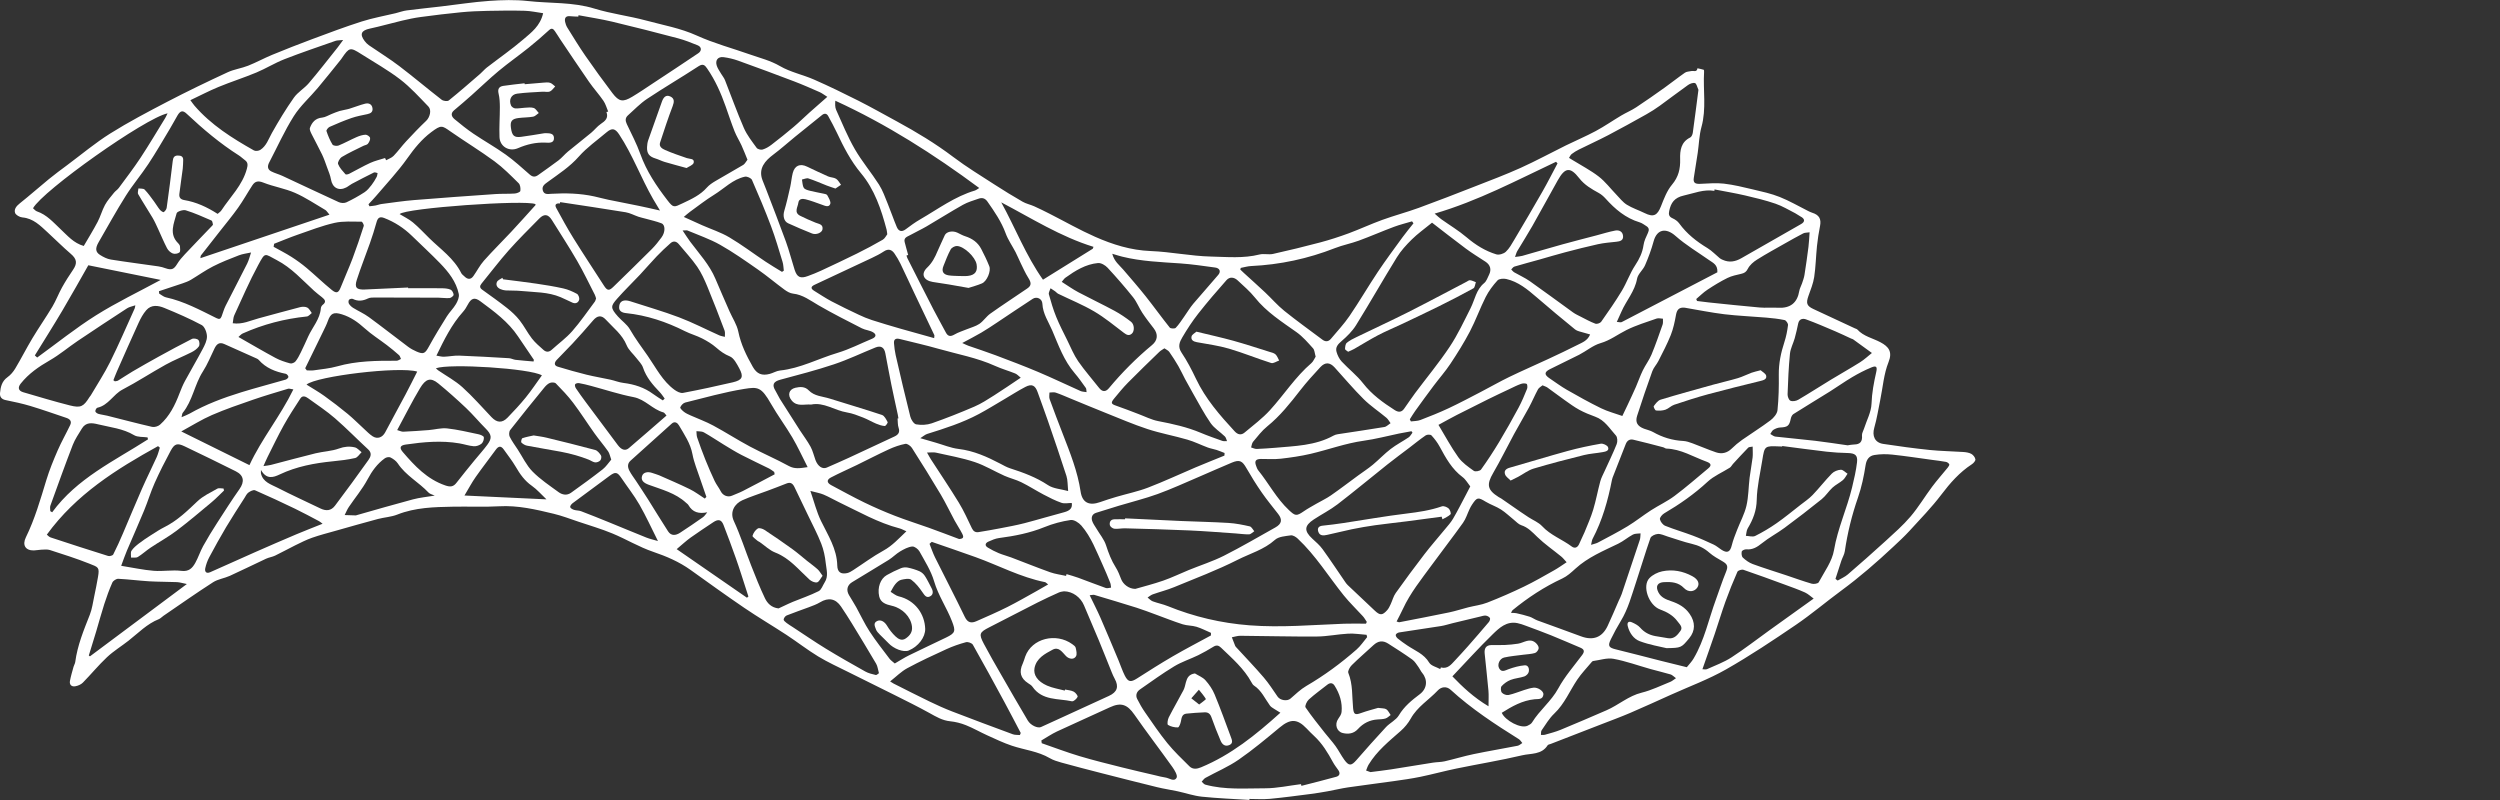 <?xml version="1.0" encoding="utf-8"?>
<!-- Generator: Adobe Illustrator 25.4.0, SVG Export Plug-In . SVG Version: 6.00 Build 0)  -->
<svg version="1.1" id="Layer_2" xmlns="http://www.w3.org/2000/svg" xmlns:xlink="http://www.w3.org/1999/xlink" x="0px" y="0px"
	 viewBox="0 0 125 40" style="enable-background:new 0 0 125 40;" xml:space="preserve">
<rect x="0" y="0" width="125" height="40" fill="#333333" stroke="none"/>
<style type="text/css">
	.st0{fill:#FFFFFF;}
	.st1{fill:none;}
</style>
<g>
	<g>
		<path class="st0" d="M98.566,22.694c-0.119-0.065-0.27-0.085-0.41-0.095
			c-0.556-0.038-1.115-0.043-1.669-0.1c-0.778-0.081-1.554-0.186-2.328-0.304
			c-0.421-0.064-0.563-0.401-0.445-0.81c0.13-0.45,0.201-0.917,0.296-1.377
			c0.131-0.637,0.178-1.308,0.416-1.902c0.208-0.52,0.007-0.773-0.4-0.991
			c-0.387-0.208-0.843-0.292-1.156-0.636c-0.029-0.032-0.083-0.042-0.126-0.062
			c-0.693-0.322-1.387-0.642-2.079-0.968c-0.332-0.156-0.37-0.29-0.244-0.65
			c0.109-0.311,0.239-0.623,0.288-0.946c0.077-0.512,0.086-1.034,0.139-1.55
			c0.035-0.336,0.087-0.671,0.153-1.002c0.07-0.352-0.041-0.555-0.393-0.665
			c-0.07-0.022-0.138-0.055-0.204-0.088c-0.472-0.236-0.93-0.505-1.418-0.699
			c-0.425-0.17-0.881-0.269-1.329-0.375c-0.485-0.115-0.973-0.236-1.467-0.293
			c-0.391-0.045-0.792-0.004-1.188,0.011c-0.217,0.008-0.357-0.033-0.313-0.296
			c0.07-0.418,0.136-0.837,0.197-1.256c0.063-0.43,0.071-0.874,0.186-1.289
			c0.254-0.914,0.077-1.838,0.131-2.755c0.002-0.037-0.002-0.102-0.019-0.107
			c-0.102-0.033-0.208-0.052-0.312-0.075c-0.027,0.213-0.194,0.114-0.306,0.139
			c-0.108,0.024-0.235,0.023-0.32,0.082c-0.347,0.241-0.677,0.506-1.021,0.751
			c-0.468,0.333-0.938,0.665-1.419,0.981c-0.235,0.155-0.5,0.264-0.743,0.409
			c-0.428,0.254-0.838,0.54-1.275,0.775c-0.489,0.262-1.002,0.478-1.5,0.723
			c-0.753,0.371-1.491,0.774-2.255,1.119c-0.748,0.338-1.519,0.628-2.285,0.927
			c-0.932,0.365-1.865,0.728-2.805,1.071c-0.604,0.22-1.227,0.385-1.831,0.604
			c-0.566,0.205-1.114,0.462-1.679,0.671c-0.467,0.172-0.943,0.327-1.424,0.455
			c-0.782,0.208-1.569,0.399-2.358,0.575c-0.217,0.048-0.462-0.025-0.677,0.029
			c-0.803,0.203-1.621,0.121-2.425,0.103c-1.008-0.023-2.011-0.237-3.019-0.276
			c-0.989-0.038-1.898-0.325-2.779-0.714c-0.773-0.341-1.51-0.763-2.264-1.146
			c-0.258-0.131-0.517-0.26-0.781-0.379c-0.188-0.084-0.399-0.125-0.576-0.227
			c-0.474-0.272-0.941-0.558-1.4-0.855c-0.695-0.45-1.406-0.881-2.065-1.38
			c-0.892-0.675-1.843-1.248-2.822-1.78c-0.64-0.347-1.273-0.706-1.923-1.035
			c-0.731-0.369-1.468-0.727-2.217-1.056c-0.56-0.246-1.182-0.37-1.703-0.674
			c-0.479-0.279-0.991-0.403-1.495-0.58c-0.889-0.313-1.808-0.559-2.662-0.946
			c-0.824-0.373-1.696-0.525-2.55-0.756c-0.847-0.229-1.729-0.334-2.565-0.592
			c-1.096-0.338-2.226-0.255-3.337-0.38c-0.635-0.071-1.286-0.052-1.925-0.007
			c-0.809,0.057-1.614,0.184-2.421,0.279c-0.571,0.067-1.143,0.124-1.713,0.198
			c-0.186,0.024-0.365,0.093-0.548,0.138c-0.568,0.137-1.146,0.239-1.701,0.416
			c-0.835,0.266-1.657,0.577-2.479,0.883c-0.67,0.249-1.335,0.511-1.996,0.783
			c-0.407,0.168-0.795,0.382-1.203,0.544c-0.332,0.132-0.7,0.178-1.022,0.328
			C10.363,4.086,9.351,4.574,8.354,5.093C7.392,5.594,6.428,6.101,5.51,6.676
			C4.76,7.147,4.075,7.723,3.362,8.254c-0.309,0.23-0.62,0.458-0.918,0.702
			c-0.489,0.4-0.962,0.821-1.457,1.214c-0.166,0.132-0.293,0.289-0.234,0.472
			c0.035,0.108,0.231,0.218,0.363,0.229c0.548,0.047,0.896,0.409,1.263,0.746
			c0.389,0.356,0.76,0.732,1.16,1.074c0.298,0.255,0.339,0.466,0.116,0.794
			c-0.197,0.289-0.386,0.584-0.555,0.889c-0.173,0.312-0.299,0.652-0.481,0.958
			c-0.319,0.534-0.677,1.045-0.997,1.578c-0.298,0.496-0.56,1.015-0.857,1.512
			c-0.099,0.166-0.235,0.328-0.392,0.439c-0.28,0.2-0.343,0.485-0.372,0.787
			c-0.018,0.187,0.069,0.314,0.282,0.357c0.416,0.084,0.832,0.173,1.238,0.295
			c0.604,0.182,1.199,0.394,1.797,0.594c0.177,0.059,0.283,0.169,0.191,0.36
			c-0.203,0.425-0.437,0.835-0.625,1.266c-0.21,0.484-0.412,0.976-0.566,1.481
			c-0.297,0.973-0.576,1.95-1.025,2.867c-0.189,0.386-0.021,0.663,0.401,0.654
			c0.122-0.002,0.244-0.033,0.367-0.037c0.144-0.004,0.3-0.026,0.432,0.016
			c0.664,0.215,1.331,0.425,1.978,0.683c0.445,0.178,0.516,0.17,0.427,0.676
			c-0.055,0.316-0.117,0.631-0.184,0.945c-0.067,0.313-0.107,0.638-0.223,0.932
			c-0.304,0.771-0.62,1.534-0.729,2.364c-0.011,0.081-0.062,0.156-0.084,0.236
			c-0.064,0.234-0.135,0.467-0.18,0.705c-0.036,0.191,0.078,0.303,0.26,0.273
			c0.136-0.023,0.291-0.087,0.385-0.183c0.41-0.416,0.781-0.872,1.206-1.271
			c0.328-0.308,0.721-0.547,1.077-0.826c0.489-0.383,0.922-0.842,1.517-1.078
			c0.085-0.034,0.151-0.113,0.23-0.166c0.824-0.563,1.64-1.138,2.48-1.678
			c0.246-0.158,0.565-0.197,0.837-0.32c0.609-0.276,1.207-0.575,1.813-0.857
			c0.144-0.067,0.311-0.087,0.454-0.156c0.338-0.162,0.665-0.347,1.001-0.512
			c0.278-0.136,0.557-0.279,0.849-0.381c0.39-0.137,0.792-0.239,1.191-0.352
			c0.699-0.198,1.397-0.398,2.099-0.586c0.32-0.085,0.664-0.099,0.967-0.22
			c0.901-0.357,1.843-0.377,2.787-0.395c0.767-0.015,1.537,0.024,2.303-0.02
			c0.94-0.054,1.834,0.158,2.73,0.374c0.418,0.101,0.822,0.256,1.231,0.394
			c0.57,0.192,1.15,0.361,1.705,0.591c0.688,0.285,1.335,0.679,2.037,0.917
			c0.669,0.228,1.298,0.497,1.872,0.907c0.891,0.638,1.78,1.28,2.686,1.896
			c0.688,0.468,1.407,0.891,2.104,1.347c0.536,0.352,1.044,0.749,1.591,1.082
			c0.484,0.293,1.003,0.528,1.51,0.782c0.767,0.384,1.538,0.76,2.305,1.145
			c0.585,0.294,1.173,0.583,1.745,0.9c0.332,0.184,0.646,0.375,1.039,0.414
			c0.268,0.027,0.541,0.096,0.791,0.197c0.366,0.147,0.711,0.347,1.071,0.51
			c0.402,0.182,0.802,0.374,1.219,0.514c0.631,0.212,1.308,0.277,1.899,0.623
			c0.176,0.103,0.379,0.165,0.577,0.22c0.654,0.18,1.31,0.352,1.968,0.52
			c0.941,0.241,1.881,0.481,2.825,0.712c0.339,0.083,0.686,0.132,1.027,0.206
			c0.404,0.087,0.801,0.227,1.209,0.269c0.789,0.082,1.582,0.111,2.374,0.162
			c0.001-0.016,0.001-0.033,0.002-0.049c0.34,0,0.683,0.026,1.02-0.005
			c0.676-0.063,1.349-0.155,2.022-0.241c0.29-0.037,0.579-0.085,0.866-0.136
			c0.344-0.062,0.684-0.147,1.029-0.197c0.757-0.111,1.517-0.203,2.274-0.311
			c0.449-0.064,0.9-0.126,1.344-0.218c0.599-0.124,1.19-0.287,1.79-0.411
			c1.098-0.226,2.206-0.407,3.297-0.664c0.435-0.102,0.97-0.021,1.269-0.5
			c0.025-0.039,0.101-0.047,0.154-0.068c0.852-0.331,1.705-0.661,2.557-0.992
			c0.474-0.184,0.952-0.36,1.42-0.56c0.685-0.294,1.363-0.605,2.043-0.911
			c0.919-0.414,1.874-0.766,2.747-1.263c1.197-0.681,2.346-1.449,3.486-2.224
			c0.787-0.535,1.515-1.156,2.283-1.721c0.915-0.672,1.768-1.416,2.596-2.191
			c0.276-0.258,0.555-0.515,0.809-0.793c0.541-0.592,1.105-1.17,1.588-1.807
			c0.443-0.585,0.912-1.119,1.528-1.521c0.083-0.054,0.188-0.173,0.177-0.245
			C98.756,22.868,98.661,22.746,98.566,22.694z M93.811,18.607c-0.118,0.519-0.216,1.035-0.235,1.578
			c-0.015,0.421-0.243,0.834-0.376,1.25c-0.036,0.114-0.111,0.231-0.101,0.341
			c0.027,0.303-0.091,0.445-0.393,0.449c-0.103,0.001-0.206,0.025-0.326,0.041
			c-0.528-0.075-1.069-0.161-1.612-0.225c-0.665-0.079-1.333-0.134-1.998-0.211
			c-0.089-0.01-0.17-0.086-0.255-0.131c0.051-0.072,0.088-0.167,0.157-0.209
			c0.099-0.06,0.221-0.11,0.335-0.115c0.376-0.017,0.458-0.081,0.532-0.442
			c0.017-0.084,0.066-0.188,0.133-0.23c0.605-0.383,1.219-0.751,1.827-1.131
			c0.374-0.234,0.734-0.493,1.114-0.717c0.308-0.182,0.628-0.348,0.958-0.484
			C93.819,18.268,93.872,18.342,93.811,18.607z M37.497,22.327c-0.622-0.332-1.216-0.716-1.836-1.05
			c-0.363-0.196-0.755-0.337-1.133-0.506c-0.112-0.05-0.227-0.101-0.324-0.174
			c-0.081-0.062-0.21-0.185-0.191-0.23c0.04-0.099,0.148-0.215,0.248-0.24
			c0.98-0.243,1.957-0.521,2.951-0.681c0.682-0.109,0.853-0.104,1.337,0.744
			c0.33,0.578,0.732,1.114,1.07,1.688c0.27,0.459,0.492,0.948,0.763,1.479
			c-0.385,0.056-0.647,0.104-0.94-0.056C38.807,22.953,38.137,22.668,37.497,22.327z M38.732,23.716
			c-0.529,0.279-1.057,0.561-1.589,0.834c-0.175,0.09-0.363,0.155-0.543,0.234
			c-0.214,0.094-0.458-0.009-0.563-0.22c-0.089-0.177-0.219-0.334-0.304-0.513
			c-0.165-0.349-0.319-0.705-0.463-1.063c-0.148-0.367-0.283-0.74-0.412-1.114
			c-0.034-0.098-0.026-0.21-0.037-0.315c0.123,0.017,0.266-0,0.367,0.056
			c0.345,0.194,0.673,0.417,1.011,0.623c0.289,0.176,0.577,0.355,0.877,0.51
			c0.456,0.237,0.924,0.452,1.384,0.681c0.09,0.045,0.168,0.112,0.251,0.169
			C38.718,23.637,38.725,23.676,38.732,23.716z M9.919,17c-0.061-0.066-0.24-0.095-0.324-0.053
			c-0.561,0.282-1.113,0.584-1.664,0.886c-0.436,0.24-0.868,0.486-1.297,0.737
			c-0.248,0.145-0.485,0.309-0.73,0.458c-0.044,0.027-0.106,0.026-0.159,0.039
			c-0.025-0.018-0.051-0.036-0.076-0.055c0.06-0.15,0.116-0.302,0.181-0.45
			c0.359-0.81,0.714-1.621,1.083-2.426c0.101-0.22,0.222-0.443,0.379-0.624
			c0.254-0.294,0.601-0.241,0.908-0.114c0.632,0.26,1.263,0.532,1.864,0.854
			c0.151,0.081,0.259,0.368,0.264,0.564c0.005,0.211-0.109,0.438-0.214,0.636
			C9.85,17.99,9.538,18.515,9.248,19.051c-0.107,0.198-0.193,0.409-0.274,0.62
			c-0.223,0.585-0.496,1.14-0.972,1.562c-0.094,0.083-0.276,0.138-0.396,0.111
			c-0.752-0.172-1.498-0.372-2.247-0.559c-0.146-0.037-0.298-0.05-0.443-0.093
			c-0.06-0.018-0.145-0.08-0.149-0.127c-0.005-0.059,0.054-0.168,0.101-0.178
			c0.553-0.12,0.792-0.665,1.261-0.91c0.735-0.383,1.429-0.841,2.155-1.243
			c0.416-0.231,0.864-0.405,1.289-0.62c0.139-0.07,0.281-0.168,0.368-0.291
			C9.994,17.251,9.98,17.065,9.919,17z M10.02,12.909c0.01-0.049,0.004-0.108,0.03-0.142
			c0.311-0.403,0.628-0.801,0.942-1.202c0.308-0.393,0.629-0.777,0.917-1.184
			c0.255-0.359,0.468-0.747,0.709-1.115c0.137-0.209,0.294-0.238,0.552-0.135
			c0.514,0.204,1.076,0.291,1.58,0.512c0.529,0.232,1.016,0.562,1.517,0.856
			c0.06,0.035,0.098,0.109,0.206,0.234C14.29,11.468,12.166,12.185,10.02,12.909z M16.728,11.144
			c0.433-0.098,0.898-0.058,1.349-0.06c0.039-0,0.128,0.158,0.11,0.216
			c-0.175,0.546-0.358,1.09-0.56,1.626c-0.183,0.484-0.399,0.955-0.589,1.437
			c-0.109,0.275-0.207,0.331-0.447,0.136c-0.43-0.349-0.828-0.737-1.252-1.094
			c-0.242-0.204-0.501-0.392-0.768-0.562c-0.287-0.183-0.593-0.336-0.89-0.503
			c0.008-0.05,0.016-0.101,0.025-0.151c0.392-0.152,0.779-0.316,1.176-0.454
			C15.492,11.524,16.1,11.286,16.728,11.144z M10.648,13.321c0.417-0.213,0.857-0.385,1.294-0.554
			c0.193-0.075,0.407-0.097,0.611-0.143c-0.063,0.186-0.107,0.381-0.194,0.555
			c-0.353,0.707-0.724,1.405-1.079,2.111c-0.084,0.168-0.134,0.353-0.2,0.53
			c-0.052,0.137-0.123,0.153-0.261,0.084c-0.817-0.404-1.621-0.84-2.524-1.038
			c-0.12-0.026-0.224-0.123-0.336-0.186c-0.004-0.04-0.008-0.08-0.012-0.12
			c0.396-0.131,0.793-0.26,1.188-0.395c0.139-0.048,0.28-0.099,0.405-0.173
			C9.912,13.771,10.265,13.516,10.648,13.321z M12.843,17.93c0.034,0.015,0.068,0.037,0.093,0.065
			c0.36,0.408,0.832,0.593,1.351,0.694c0.056,0.011,0.129,0.096,0.134,0.152
			c0.004,0.043-0.079,0.122-0.136,0.139c-0.741,0.215-1.489,0.408-2.227,0.636
			c-0.891,0.275-1.764,0.601-2.579,1.065c-0.112,0.064-0.236,0.106-0.402,0.179
			c0.029-0.113,0.027-0.179,0.059-0.218c0.496-0.61,0.589-1.415,1.007-2.065
			c0.233-0.362,0.394-0.769,0.584-1.158c0.105-0.214,0.238-0.33,0.492-0.215
			C11.758,17.45,12.302,17.687,12.843,17.93z M10.6,20.751c0.671-0.29,1.365-0.528,2.057-0.767
			c0.577-0.199,1.163-0.37,1.748-0.547c0.053-0.016,0.119,0.013,0.263,0.033
			c-0.657,1.35-1.59,2.476-2.196,3.787c-1.171-0.579-2.247-1.111-3.408-1.685
			C9.611,21.275,10.088,20.972,10.6,20.751z M14.507,18.17c-0.25-0.069-0.503-0.15-0.73-0.272
			c-0.613-0.33-1.213-0.684-1.855-1.049c0.071-0.06,0.134-0.139,0.215-0.176
			c1.022-0.457,2.092-0.736,3.207-0.849c0.087-0.009,0.164-0.112,0.245-0.172
			c-0.073-0.095-0.129-0.225-0.225-0.274c-0.1-0.05-0.247-0.048-0.361-0.019
			c-0.693,0.178-1.381,0.374-2.073,0.558c-0.412,0.109-0.807,0.316-1.293,0.246
			c0.027-0.146,0.024-0.284,0.076-0.396c0.388-0.839,0.752-1.693,1.192-2.504
			c0.37-0.682,0.307-0.584,0.936-0.256c0.739,0.385,1.269,0.99,1.863,1.532
			c0.125,0.114,0.262,0.216,0.394,0.322c0.141,0.114,0.242,0.227,0.038,0.381
			c-0.048,0.036-0.088,0.11-0.093,0.169c-0.043,0.546-0.416,0.942-0.631,1.41
			c-0.121,0.264-0.238,0.53-0.367,0.79c-0.078,0.159-0.159,0.321-0.269,0.457
			C14.722,18.135,14.585,18.192,14.507,18.17z M16.159,16.571c0.082-0.17,0.169-0.339,0.232-0.517
			c0.14-0.399,0.301-0.463,0.708-0.336c0.444,0.138,0.797,0.392,1.138,0.7
			c0.341,0.308,0.736,0.555,1.103,0.835c0.21,0.16,0.414,0.329,0.611,0.504
			c0.05,0.044,0.065,0.126,0.097,0.191c-0.073,0.031-0.146,0.089-0.218,0.089
			c-1-0.003-1.996,0.004-2.973,0.281c-0.377,0.107-0.774,0.14-1.164,0.198
			c-0.115,0.017-0.235,0.003-0.353,0.003c-0.027-0.036-0.053-0.071-0.08-0.107
			C15.56,17.798,15.861,17.185,16.159,16.571z M20.861,18.58c-0.197,0.388-0.385,0.77-0.585,1.145
			c-0.335,0.631-0.682,1.257-1.015,1.889c-0.134,0.256-0.385,0.358-0.627,0.202
			c-0.164-0.106-0.301-0.253-0.447-0.386c-0.269-0.245-0.525-0.506-0.806-0.738
			c-0.378-0.311-0.767-0.61-1.164-0.895c-0.28-0.201-0.582-0.372-0.891-0.567
			C15.817,18.808,19.973,18.307,20.861,18.58z M20.823,17.575c-0.146-0.063-0.29-0.141-0.417-0.236
			c-0.657-0.492-1.302-1-1.964-1.485c-0.242-0.177-0.522-0.299-0.779-0.457
			c-0.084-0.051-0.163-0.125-0.215-0.208c-0.031-0.049-0.032-0.155,0.002-0.198
			c0.032-0.042,0.143-0.069,0.191-0.045c0.262,0.132,0.505,0.1,0.761-0.024
			c0.104-0.05,0.24-0.046,0.361-0.046c1.051-0,2.102,0.003,3.154,0.008
			c0.188,0.001,0.378,0.035,0.564,0.019c0.075-0.007,0.203-0.112,0.2-0.165
			c-0.006-0.092-0.076-0.224-0.155-0.257c-0.134-0.057-0.294-0.066-0.444-0.068
			c-0.558-0.007-1.117-0.003-1.676-0.003c-0-0.011-0.001-0.022-0.001-0.034
			c-0.718,0.033-1.437,0.064-2.155,0.099c-0.418,0.02-0.536-0.091-0.411-0.48
			c0.199-0.618,0.442-1.222,0.657-1.835c0.121-0.345,0.233-0.694,0.33-1.046
			c0.06-0.217,0.153-0.302,0.381-0.215c0.527,0.203,0.987,0.503,1.391,0.896
			c0.467,0.454,0.946,0.895,1.4,1.362c0.428,0.441,0.813,0.924,0.941,1.543
			c0.032,0.153-0.054,0.355-0.14,0.502c-0.127,0.219-0.32,0.399-0.455,0.614
			c-0.31,0.495-0.614,0.993-0.895,1.505C21.253,17.677,21.182,17.73,20.823,17.575z M23.67,13.803
			c-0.137,0.193-0.295,0.17-0.451,0.015c-0.053-0.053-0.124-0.098-0.155-0.162
			c-0.366-0.737-1.036-1.194-1.6-1.748c-0.27-0.265-0.528-0.544-0.817-0.786
			c-0.198-0.166-0.439-0.278-0.665-0.417c0.267-0.303,6.319-0.729,6.791-0.498
			c0,0.017,0.008,0.042-0.001,0.052c-0.404,0.447-0.805,0.898-1.216,1.338
			c-0.451,0.483-0.923,0.946-1.362,1.44C23.99,13.267,23.849,13.551,23.67,13.803z M24.015,15.062
			c0.696,0.515,1.399,1.027,1.89,1.764c0.26,0.39,0.525,0.775,0.788,1.163
			c-0.005,0.029-0.009,0.057-0.014,0.086c-0.301-0.027-0.602-0.048-0.902-0.083
			c-0.111-0.013-0.217-0.076-0.328-0.082c-0.83-0.049-1.66-0.098-2.49-0.129
			c-0.253-0.009-0.507,0.047-0.761,0.055c-0.121,0.004-0.244-0.034-0.378-0.054
			c0.391-0.804,0.761-1.559,1.332-2.193c0.093-0.104,0.169-0.228,0.234-0.352
			C23.558,14.912,23.723,14.845,24.015,15.062z M26.017,9.546c-0.009,0.058-0.178,0.123-0.278,0.13
			c-0.321,0.022-0.644,0.005-0.965,0.027c-1.355,0.094-2.71,0.189-4.064,0.3
			c-0.545,0.044-1.087,0.127-1.63,0.197c-0.102,0.013-0.2,0.055-0.301,0.074
			c-0.101,0.019-0.204,0.027-0.306,0.039c-0.016-0.034-0.032-0.068-0.048-0.101
			c0.125-0.136,0.256-0.268,0.375-0.409c0.529-0.625,1.097-1.223,1.568-1.89
			c0.348-0.492,0.715-0.946,1.192-1.304c0.504-0.378,0.54-0.332,0.962-0.038
			c0.727,0.508,1.487,0.969,2.201,1.493c0.436,0.321,0.822,0.714,1.209,1.096
			C26.014,9.241,26.036,9.422,26.017,9.546z M27.095,18.768c-0.269,0.372-0.52,0.751-0.805,1.103
			c-0.285,0.352-0.597,0.684-0.911,1.01c-0.272,0.281-0.531,0.262-0.802-0.022
			c-0.482-0.506-0.943-1.036-1.46-1.502c-0.36-0.324-0.8-0.56-1.203-0.836
			c-0.041-0.028-0.075-0.066-0.12-0.107C22.471,18.164,26.517,18.419,27.095,18.768z M26.596,16.926
			c-0.224-0.289-0.389-0.624-0.615-0.911c-0.179-0.227-0.397-0.43-0.624-0.61
			c-0.405-0.321-0.828-0.618-1.246-0.92c-0.132-0.095-0.132-0.186-0.034-0.306
			c0.453-0.554,0.885-1.128,1.36-1.663c0.486-0.548,1.01-1.062,1.523-1.586
			c0.248-0.254,0.449-0.226,0.638,0.077c0.422,0.678,0.86,1.348,1.26,2.039
			c0.319,0.55,0.592,1.126,0.883,1.692c0.029,0.057,0.043,0.123,0.063,0.184
			c-0.023,0.06-0.032,0.12-0.064,0.162c-0.372,0.496-0.722,1.011-1.13,1.475
			c-0.303,0.345-0.685,0.621-1.027,0.932c-0.138,0.126-0.279,0.119-0.405,0.008
			C26.974,17.318,26.762,17.139,26.596,16.926z M31.943,10.293c-0.507-0.104-1.016-0.2-1.522-0.305
			c-0.238-0.049-0.473-0.116-0.711-0.168c-0.708-0.154-1.423-0.172-2.144-0.13
			c-0.16,0.009-0.366,0.057-0.427-0.172c-0.056-0.214,0.1-0.312,0.253-0.424
			c0.539-0.394,1.098-0.752,1.552-1.268c0.4-0.454,0.912-0.809,1.377-1.205
			c0.28-0.239,0.436-0.202,0.638,0.103c0.674,1.02,1.091,2.174,1.697,3.229
			c0.096,0.168,0.199,0.332,0.344,0.574C32.596,10.436,32.27,10.36,31.943,10.293z M33.075,11.166
			c0.195,0.075,0.197,0.439,0.005,0.699c-0.151,0.205-0.309,0.408-0.489,0.588
			c-0.634,0.634-1.278,1.259-1.92,1.885c-0.221,0.216-0.311,0.199-0.479-0.064
			c-0.505-0.787-1.023-1.566-1.517-2.359c-0.307-0.494-0.587-1.007-0.865-1.519
			c-0.095-0.175,0.011-0.243,0.186-0.222c0.004-0.023,0.008-0.045,0.011-0.068
			c1.092,0.167,2.184,0.326,3.274,0.506c0.22,0.036,0.426,0.152,0.641,0.225
			c0.116,0.039,0.237,0.063,0.355,0.096C32.545,11.008,32.818,11.067,33.075,11.166z M27.833,17.999
			c0.256-0.278,0.532-0.538,0.788-0.816c0.351-0.381,0.7-0.766,1.034-1.162
			c0.206-0.244,0.414-0.28,0.633-0.042c0.372,0.406,0.823,0.741,1.045,1.284
			c0.099,0.243,0.329,0.432,0.495,0.65c0.114,0.15,0.264,0.292,0.321,0.463
			c0.165,0.495,0.491,0.868,0.84,1.232c0.092,0.096,0.164,0.213,0.245,0.32
			c-0.031,0.031-0.061,0.062-0.092,0.092c-0.16-0.105-0.326-0.202-0.479-0.316
			c-0.445-0.33-0.948-0.491-1.493-0.558c-0.222-0.027-0.435-0.116-0.655-0.164
			c-0.396-0.087-0.797-0.151-1.19-0.248c-0.483-0.12-0.963-0.256-1.439-0.401
			C27.68,18.271,27.726,18.115,27.833,17.999z M28.756,19.215c0.024-0.044,0.131-0.07,0.194-0.059
			c0.203,0.035,0.404,0.085,0.604,0.139c0.708,0.189,1.406,0.423,2.124,0.561
			c0.586,0.113,0.944,0.614,1.494,0.764c0.053,0.015,0.089,0.09,0.153,0.158
			c-0.644,0.559-1.26,1.099-1.884,1.63c-0.178,0.151-0.37,0.085-0.547-0.151
			c-0.534-0.717-1.071-1.432-1.604-2.149c-0.169-0.227-0.335-0.456-0.492-0.69
			C28.76,19.362,28.73,19.262,28.756,19.215z M32.389,17.797c-0.306-0.439-0.626-0.863-0.894-1.33
			c-0.142-0.246-0.402-0.422-0.597-0.64c-0.395-0.444-0.362-0.528-0.033-0.902
			c0.362-0.411,0.759-0.791,1.134-1.191c0.282-0.301,0.549-0.616,0.834-0.914
			c0.221-0.231,0.454-0.452,0.695-0.663c0.146-0.128,0.294-0.094,0.419,0.058
			c0.306,0.373,0.641,0.725,0.913,1.121c0.212,0.307,0.368,0.658,0.512,1.004
			c0.3,0.724,0.579,1.456,0.857,2.189c0.035,0.093,0.011,0.208,0.015,0.314
			c-0.095-0.025-0.195-0.038-0.283-0.077c-0.67-0.3-1.325-0.64-2.01-0.9
			c-0.799-0.303-1.623-0.537-2.436-0.802c-0.332-0.108-0.552-0.011-0.559,0.291
			c-0.011,0.196,0.145,0.28,0.339,0.3c1.045,0.107,2.019,0.435,2.954,0.905
			c0.277,0.139,0.583,0.221,0.859,0.363c0.25,0.128,0.497,0.277,0.707,0.461
			c0.208,0.181,0.407,0.326,0.673,0.434c0.207,0.084,0.353,0.374,0.475,0.599
			c0.23,0.425,0.157,0.586-0.321,0.698c-0.827,0.193-1.658,0.372-2.493,0.53
			c-0.127,0.024-0.302-0.068-0.421-0.153C33.124,19.053,32.803,18.392,32.389,17.797z M34.376,11.525
			c0.546,0.232,1.115,0.424,1.629,0.714c0.655,0.37,1.274,0.807,1.892,1.238
			c0.455,0.317,0.879,0.678,1.327,1.006c0.124,0.091,0.277,0.181,0.425,0.197
			c0.493,0.054,0.862,0.343,1.27,0.58c0.709,0.412,1.443,0.781,2.173,1.155
			c0.178,0.091,0.401,0.099,0.568,0.203c0.177,0.111,0.139,0.239-0.057,0.32
			c-0.573,0.238-1.131,0.527-1.722,0.704c-0.964,0.287-1.865,0.778-2.885,0.884
			c-0.172,0.018-0.334,0.122-0.506,0.168c-0.394,0.106-0.647,0.003-0.847-0.348
			c-0.318-0.558-0.598-1.125-0.728-1.768c-0.072-0.352-0.29-0.672-0.438-1.009
			c-0.238-0.543-0.476-1.085-0.707-1.632c-0.296-0.701-0.81-1.252-1.257-1.849
			c-0.121-0.162-0.227-0.334-0.383-0.565C34.287,11.523,34.338,11.508,34.376,11.525z M34.19,10.847
			c0.12-0.1,0.212-0.187,0.314-0.26c0.397-0.286,0.783-0.591,1.199-0.847
			c0.509-0.313,0.936-0.775,1.544-0.906c0.105-0.022,0.311,0.07,0.351,0.161
			c0.337,0.768,0.663,1.541,0.958,2.326c0.218,0.581,0.39,1.18,0.572,1.774
			c0.043,0.139,0.043,0.292,0.063,0.438c-0.03,0.02-0.06,0.041-0.091,0.061
			c-0.277-0.171-0.558-0.335-0.829-0.516c-0.603-0.403-1.183-0.843-1.806-1.212
			c-0.425-0.251-0.907-0.405-1.362-0.606C34.814,11.133,34.527,11,34.19,10.847z M81.326,16.501
			c0.478-0.238,0.998-0.395,1.504-0.573c0.093-0.033,0.21,0.003,0.317,0.007
			c-0.004,0.098,0.015,0.204-0.016,0.292c-0.178,0.506-0.352,1.014-0.558,1.508
			c-0.115,0.275-0.303,0.518-0.434,0.788c-0.13,0.268-0.226,0.553-0.346,0.827
			c-0.135,0.308-0.279,0.611-0.421,0.915c-0.075,0.162-0.153,0.322-0.255,0.534
			c-0.361-0.129-0.728-0.223-1.062-0.386c-0.582-0.284-1.149-0.601-1.712-0.923
			c-0.3-0.172-0.579-0.382-0.867-0.575c-0.264-0.178-0.267-0.308,0.012-0.452
			c0.486-0.25,0.985-0.475,1.471-0.726c0.36-0.186,0.686-0.468,1.065-0.579
			C80.512,17.017,80.892,16.716,81.326,16.501z M80.84,16.095c0.087-0.191,0.161-0.35,0.231-0.511
			c0.242-0.556,0.67-1.017,0.782-1.647c0.043-0.24,0.297-0.436,0.4-0.675
			c0.168-0.387,0.317-0.787,0.427-1.194c0.168-0.624,0.631-0.683,1.094-0.273
			c0.518,0.459,1.125,0.818,1.694,1.219c0.189,0.133,0.426,0.227,0.4,0.601
			c-1.572,0.82-3.178,1.658-4.786,2.491C81.033,16.13,80.957,16.102,80.84,16.095z M74.659,23.648
			c0.369-0.633,0.691-1.294,1.04-1.938c0.243-0.448,0.506-0.885,0.748-1.334
			c0.161-0.298,0.292-0.613,0.453-0.91c0.046-0.084,0.152-0.136,0.227-0.2
			c0.111,0.049,0.185,0.069,0.244,0.111c0.289,0.206,0.572,0.423,0.862,0.628
			c0.239,0.169,0.475,0.345,0.731,0.484c0.254,0.138,0.526,0.249,0.799,0.347
			c0.477,0.171,0.721,0.596,1.034,0.941c0.079,0.087,0.087,0.305,0.038,0.428
			c-0.181,0.456-0.4,0.897-0.602,1.345c-0.077,0.171-0.171,0.339-0.219,0.518
			c-0.127,0.469-0.213,0.949-0.353,1.413c-0.117,0.386-0.283,0.758-0.435,1.133
			c-0.078,0.192-0.182,0.374-0.259,0.566c-0.078,0.195-0.223,0.263-0.378,0.147
			c-0.479-0.359-1.061-0.563-1.482-1.017c-0.18-0.194-0.453-0.3-0.682-0.449
			c-0.133-0.086-0.264-0.174-0.394-0.264c-0.324-0.224-0.648-0.449-0.972-0.673
			c-0.039-0.027-0.084-0.044-0.124-0.069C74.362,24.494,74.32,24.23,74.659,23.648z M74.052,23.477
			c-0.054,0.075-0.287,0.119-0.359,0.067c-0.28-0.2-0.581-0.407-0.777-0.681
			c-0.36-0.502-0.652-1.054-0.993-1.619c0.326-0.176,0.619-0.343,0.919-0.496
			c0.519-0.266,1.04-0.527,1.563-0.785c0.362-0.179,0.727-0.35,1.092-0.522
			c0.179-0.085,0.356-0.176,0.542-0.243c0.089-0.032,0.208-0.041,0.29-0.006
			c0.039,0.016,0.054,0.175,0.025,0.247c-0.13,0.321-0.263,0.642-0.426,0.946
			c-0.313,0.581-0.636,1.157-0.976,1.723C74.67,22.576,74.37,23.034,74.052,23.477z M78.891,17.238
			c-0.494,0.252-0.997,0.487-1.5,0.722c-0.641,0.299-1.292,0.58-1.928,0.888
			c-0.483,0.234-0.949,0.503-1.426,0.75c-0.534,0.277-1.065,0.56-1.609,0.815
			c-0.46,0.216-0.934,0.405-1.409,0.587c-0.146,0.056-0.316,0.049-0.475,0.071
			c-0.018-0.035-0.036-0.071-0.054-0.106c0.09-0.14,0.174-0.284,0.271-0.419
			c0.303-0.421,0.608-0.842,0.92-1.257c0.277-0.37,0.586-0.717,0.841-1.102
			c0.347-0.524,0.682-1.058,0.973-1.614c0.292-0.559,0.505-1.159,0.789-1.722
			c0.152-0.3,0.362-0.58,0.589-0.829c0.08-0.088,0.301-0.104,0.439-0.073
			c0.598,0.136,1.058,0.517,1.511,0.907c0.636,0.548,1.279,1.087,1.931,1.616
			c0.109,0.089,0.275,0.109,0.416,0.156c0.103,0.034,0.208,0.059,0.336,0.095
			C79.377,17.034,79.116,17.124,78.891,17.238z M70.574,21.561c0.017,0.024,0.033,0.048,0.05,0.072
			c-0.063,0.079-0.111,0.18-0.19,0.234c-0.296,0.2-0.617,0.365-0.9,0.582
			c-0.314,0.241-0.587,0.534-0.892,0.787c-0.232,0.192-0.486,0.356-0.729,0.534
			c-0.456,0.334-0.904,0.678-1.368,1c-0.229,0.159-0.485,0.277-0.727,0.417
			c-0.212,0.123-0.429,0.239-0.63,0.378c-0.368,0.253-0.426,0.236-0.742-0.06
			c-0.621-0.58-1.008-1.336-1.533-1.987c-0.052-0.064-0.08-0.15-0.109-0.23
			c-0.088-0.235-0.018-0.336,0.237-0.34c0.331-0.004,0.665,0.025,0.992-0.012
			c0.503-0.057,1.008-0.13,1.5-0.245c0.887-0.208,1.755-0.53,2.651-0.654
			c0.602-0.083,1.178-0.238,1.765-0.36C70.157,21.635,70.366,21.6,70.574,21.561z M69.217,21.351
			c-0.773,0.129-1.548,0.239-2.323,0.359c-0.074,0.011-0.15,0.033-0.215,0.069
			c-0.917,0.507-1.938,0.521-2.941,0.612c-0.301,0.02-0.601,0.049-0.902,0.057
			c-0.093,0.003-0.187-0.049-0.281-0.076c0.031-0.096,0.039-0.211,0.099-0.283
			c0.224-0.267,0.439-0.552,0.707-0.769c0.644-0.521,1.149-1.16,1.652-1.807
			c0.313-0.402,0.656-0.782,1.004-1.155c0.245-0.263,0.478-0.245,0.716,0.016
			c0.481,0.528,0.941,1.079,1.448,1.581c0.347,0.344,0.762,0.618,1.139,0.933
			c0.085,0.071,0.14,0.18,0.208,0.271C69.424,21.225,69.328,21.333,69.217,21.351z M63.091,24.63
			c0.255,0.369,0.545,0.714,0.819,1.07c0.218,0.282,0.179,0.492-0.14,0.671
			c-0.855,0.478-1.702,0.976-2.576,1.417c-0.561,0.282-1.167,0.474-1.751,0.712
			c-0.428,0.174-0.845,0.38-1.281,0.531c-0.489,0.17-0.993,0.296-1.395,0.413
			c-0.33,0-0.613-0.237-0.708-0.484c-0.078-0.202-0.156-0.408-0.271-0.589
			c-0.22-0.346-0.36-0.718-0.486-1.107c-0.096-0.297-0.315-0.553-0.477-0.829
			c-0.076-0.129-0.174-0.253-0.218-0.393c-0.055-0.178,0-0.339,0.202-0.403
			c0.377-0.119,0.754-0.238,1.133-0.352c0.648-0.195,1.308-0.357,1.943-0.587
			c0.699-0.254,1.377-0.566,2.061-0.858c0.552-0.235,1.098-0.485,1.653-0.714
			c0.386-0.159,0.518-0.082,0.724,0.281C62.561,23.825,62.817,24.235,63.091,24.63z M61.119,22.045
			c-0.364-0.129-0.729-0.256-1.085-0.406c-0.683-0.287-1.397-0.444-2.121-0.583
			c-0.346-0.066-0.671-0.237-1.006-0.361c-0.362-0.135-0.721-0.281-1.087-0.405
			c-0.264-0.089-0.294-0.143-0.113-0.363c0.223-0.27,0.444-0.542,0.689-0.791
			c0.514-0.522,1.043-1.031,1.569-1.541c0.071-0.069,0.164-0.116,0.256-0.179
			c0.094,0.067,0.191,0.106,0.242,0.178c0.162,0.231,0.315,0.469,0.456,0.713
			c0.122,0.21,0.22,0.433,0.335,0.648c0.124,0.232,0.252,0.462,0.383,0.69
			c0.292,0.506,0.561,1.028,0.893,1.507c0.182,0.262,0.479,0.443,0.714,0.671
			c0.057,0.056,0.072,0.154,0.107,0.233C61.273,22.053,61.189,22.07,61.119,22.045z M57.378,21.454
			c0.651,0.213,1.332,0.336,1.991,0.528c0.35,0.101,0.68,0.268,1.023,0.395
			c0.14,0.052,0.292,0.074,0.435,0.12c0.136,0.044,0.268,0.101,0.402,0.153
			c-0.003,0.043-0.005,0.087-0.007,0.13c-0.483,0.197-0.968,0.389-1.449,0.592
			c-0.79,0.335-1.568,0.702-2.369,1.008c-0.516,0.198-1.065,0.31-1.598,0.467
			c-0.271,0.08-0.54,0.167-0.807,0.261c-0.538,0.191-0.886,0.029-0.968-0.526
			c-0.149-1.01-0.527-1.943-0.891-2.884c-0.224-0.579-0.448-1.159-0.659-1.743
			c-0.035-0.098-0.007-0.218-0.008-0.328c0.106-0,0.222-0.028,0.317,0.005
			c0.25,0.084,0.49,0.194,0.735,0.294c0.583,0.239,1.164,0.483,1.749,0.716
			C55.971,20.92,56.664,21.22,57.378,21.454z M46.794,22.631c0.65,0.146,1.312,0.263,1.942,0.472
			c0.515,0.171,0.989,0.464,1.489,0.687c0.274,0.122,0.573,0.19,0.841,0.322
			c0.378,0.186,0.735,0.417,1.108,0.614c0.291,0.153,0.587,0.305,0.896,0.413
			c0.155,0.054,0.344,0.009,0.518,0.009c0.042,0.253-0.086,0.385-0.384,0.464
			c-0.663,0.174-1.319,0.375-1.983,0.547c-0.409,0.106-0.827,0.18-1.242,0.261
			c-0.349,0.068-0.7,0.128-1.051,0.185c-0.158,0.026-0.261-0.042-0.334-0.193
			c-0.207-0.431-0.403-0.87-0.651-1.277c-0.447-0.732-0.929-1.443-1.395-2.164
			c-0.058-0.09-0.108-0.187-0.197-0.343C46.544,22.627,46.674,22.604,46.794,22.631z M46.015,21.909
			c0.144-0.091,0.237-0.179,0.348-0.214c0.882-0.274,1.761-0.556,2.579-0.993
			c0.433-0.231,0.85-0.493,1.274-0.741c0.35-0.205,0.691-0.427,1.051-0.614
			c0.327-0.17,0.494-0.081,0.617,0.267c0.169,0.479,0.349,0.954,0.514,1.435
			c0.314,0.915,0.63,1.831,0.925,2.752c0.067,0.21,0.053,0.446,0.084,0.751
			c-0.363-0.1-0.737-0.116-1.005-0.294c-0.591-0.393-1.236-0.63-1.899-0.843
			c-0.169-0.054-0.327-0.146-0.485-0.229c-0.661-0.346-1.331-0.648-2.09-0.739
			c-0.389-0.046-0.764-0.206-1.145-0.315C46.554,22.065,46.325,21.998,46.015,21.909z M54.026,19.551
			c-0.707-0.315-1.404-0.651-2.116-0.952c-0.703-0.297-1.418-0.567-2.133-0.837
			c-0.449-0.17-0.907-0.316-1.36-0.475c-0.077-0.027-0.15-0.067-0.305-0.137
			c0.368-0.199,0.666-0.35,0.954-0.519c0.267-0.157,0.525-0.331,0.783-0.502
			c0.597-0.396,1.188-0.8,1.789-1.189c0.199-0.129,0.469-0.007,0.481,0.244
			c0.024,0.509,0.308,0.906,0.495,1.346c0.314,0.739,0.582,1.501,1.118,2.125
			c0.202,0.235,0.379,0.491,0.56,0.743c0.029,0.04,0.021,0.108,0.037,0.209
			C54.213,19.587,54.11,19.589,54.026,19.551z M49.76,18.297c0.324,0.146,0.67,0.244,1,0.377
			c0.093,0.037,0.166,0.124,0.277,0.211c-0.478,0.319-0.903,0.613-1.339,0.889
			c-0.318,0.201-0.638,0.41-0.982,0.558c-0.698,0.301-1.407,0.582-2.125,0.833
			c-0.241,0.084-0.53,0.096-0.782,0.053c-0.119-0.021-0.255-0.237-0.293-0.387
			c-0.259-1.022-0.496-2.049-0.733-3.077c-0.044-0.193-0.066-0.392-0.083-0.589
			c-0.019-0.215,0.105-0.262,0.289-0.215c0.647,0.162,1.298,0.308,1.939,0.491
			C47.876,17.711,48.852,17.886,49.76,18.297z M46.708,16.906c-0.581-0.162-1.133-0.313-1.682-0.471
			c-0.48-0.138-0.959-0.28-1.434-0.433c-0.221-0.071-0.437-0.163-0.647-0.262
			c-0.459-0.217-0.918-0.436-1.367-0.673c-0.3-0.158-0.582-0.35-0.871-0.527
			c-0.184-0.113-0.166-0.212,0.021-0.3c0.957-0.447,1.914-0.893,2.869-1.345
			c0.205-0.097,0.409-0.2,0.597-0.325c0.226-0.149,0.395-0.09,0.532,0.109
			c0.111,0.163,0.213,0.334,0.299,0.511c0.238,0.492,0.464,0.989,0.699,1.483
			c0.329,0.694,0.662,1.386,0.991,2.08C46.728,16.775,46.715,16.808,46.708,16.906z M39.994,21.514
			c-0.335-0.521-0.669-1.044-0.999-1.569c-0.08-0.128-0.137-0.27-0.217-0.399
			c-0.192-0.308-0.111-0.467,0.238-0.561c0.9-0.243,1.804-0.475,2.687-0.771
			c0.704-0.235,1.377-0.56,2.067-0.839c0.273-0.11,0.44-0.008,0.497,0.289
			c0.101,0.523,0.195,1.048,0.301,1.571c0.101,0.498,0.214,0.993,0.32,1.489
			c0.014,0.064,0.023,0.129,0.034,0.194c-0.014,0.002-0.028,0.003-0.043,0.005
			c0.015,0.157,0.002,0.324,0.052,0.469c0.079,0.229-0.028,0.347-0.203,0.43
			c-0.759,0.359-1.52,0.713-2.283,1.065c-0.367,0.169-0.739,0.331-1.109,0.493
			c-0.212,0.093-0.444-0.063-0.562-0.377c-0.083-0.221-0.132-0.458-0.243-0.662
			C40.374,22.052,40.172,21.79,39.994,21.514z M41.176,24.728c0.265,0.112,0.514,0.259,0.774,0.383
			c0.992,0.473,1.949,1.028,3.025,1.307c0.103,0.027,0.199,0.084,0.344,0.147
			c-0.388,0.369-0.705,0.723-1.147,0.965c-0.526,0.288-1.011,0.652-1.516,0.979
			c-0.092,0.059-0.191,0.122-0.295,0.145c-0.311,0.07-0.49-0.045-0.497-0.371
			c-0.018-0.844-0.464-1.515-0.813-2.235c-0.222-0.457-0.346-0.963-0.532-1.502
			C40.801,24.623,40.998,24.653,41.176,24.728z M44.737,25.787c-0.515-0.2-1.023-0.421-1.52-0.662
			c-0.559-0.271-1.104-0.574-1.653-0.865c-0.225-0.119-0.242-0.269-0.018-0.386
			c0.425-0.223,0.866-0.414,1.298-0.624c0.534-0.26,1.06-0.536,1.6-0.784
			c0.263-0.121,0.543-0.219,0.825-0.274c0.094-0.018,0.261,0.102,0.326,0.203
			c0.492,0.771,0.976,1.547,1.443,2.333c0.25,0.422,0.459,0.868,0.693,1.299
			c0.121,0.224,0.267,0.435,0.382,0.663c0.093,0.185,0.044,0.246-0.157,0.262
			c-0.504-0.188-1.006-0.381-1.512-0.563C45.875,26.186,45.299,26.006,44.737,25.787z M46.588,27.093
			c0.729,0.254,1.46,0.501,2.186,0.762c1.158,0.417,2.254,1.008,3.475,1.252
			c0.039,0.008,0.071,0.05,0.158,0.115c-0.216,0.124-0.396,0.232-0.58,0.333
			c-0.486,0.269-0.966,0.549-1.462,0.798c-0.503,0.252-1.021,0.477-1.537,0.704
			c-0.252,0.111-0.441,0.092-0.587-0.21c-0.482-1-0.996-1.983-1.49-2.977
			c-0.108-0.218-0.184-0.452-0.275-0.678C46.513,27.16,46.55,27.126,46.588,27.093z M50.557,27.871
			c-0.202-0.077-0.415-0.128-0.614-0.211c-0.19-0.079-0.376-0.174-0.552-0.281
			c-0.168-0.102-0.127-0.227,0.027-0.297c0.171-0.078,0.352-0.156,0.535-0.18
			c0.778-0.101,1.539-0.249,2.273-0.548c0.417-0.17,0.863-0.289,1.307-0.354
			c0.165-0.024,0.41,0.134,0.536,0.28c0.494,0.57,0.749,1.28,1.06,1.955
			c0.138,0.298,0.261,0.604,0.384,0.909c0.029,0.073,0.028,0.158,0.041,0.237
			c-0.088,0.008-0.187,0.046-0.264,0.019c-0.463-0.163-0.919-0.345-1.38-0.513
			c-0.191-0.07-0.388-0.122-0.583-0.181c-0.008,0.03-0.016,0.059-0.024,0.089
			c-0.265-0.059-0.54-0.092-0.794-0.182C51.853,28.379,51.208,28.117,50.557,27.871z M54.717,29.745
			c0.702,0.209,1.405,0.419,2.104,0.638c0.323,0.102,0.639,0.225,0.958,0.341
			c0.451,0.164,0.896,0.344,1.352,0.49c0.222,0.071,0.47,0.057,0.694,0.125
			c0.249,0.076,0.484,0.201,0.724,0.304c-0.001,0.043-0.002,0.086-0.003,0.13
			c-0.632,0.344-1.272,0.676-1.895,1.037c-0.611,0.355-1.207,0.734-1.802,1.114
			c-0.305,0.195-0.442,0.184-0.607-0.14c-0.124-0.243-0.207-0.506-0.313-0.758
			c-0.299-0.711-0.594-1.423-0.902-2.129c-0.16-0.367-0.345-0.722-0.543-1.135
			C54.611,29.751,54.669,29.73,54.717,29.745z M58.393,30.307c-0.244-0.099-0.507-0.148-0.755-0.24
			c-0.096-0.036-0.173-0.125-0.259-0.19c0.085-0.054,0.165-0.126,0.258-0.159
			c0.355-0.126,0.724-0.218,1.072-0.362c1.065-0.439,2.147-0.847,3.172-1.366
			c0.624-0.316,1.319-0.506,1.865-0.996c0.185-0.167,0.52-0.187,0.793-0.226
			c0.106-0.015,0.254,0.076,0.344,0.16c0.898,0.841,1.54,1.89,2.304,2.841
			c0.295,0.367,0.641,0.694,0.958,1.044c0.076,0.084,0.131,0.187,0.195,0.282
			c-0.013,0.03-0.027,0.059-0.04,0.089c-0.366,0-0.733-0.012-1.098,0.002
			c-1.575,0.06-3.147,0.202-4.728,0.08C61.062,31.157,59.705,30.839,58.393,30.307z M62.014,31.789
			c1.276,0.01,2.551,0.046,3.827,0.037c0.525-0.004,1.048-0.116,1.574-0.144
			c0.303-0.016,0.609,0.036,0.913,0.058c0.01,0.039,0.019,0.078,0.029,0.117
			c-0.174,0.207-0.326,0.441-0.527,0.617c-0.781,0.686-1.614,1.3-2.515,1.825
			c-0.289,0.168-0.536,0.411-0.792,0.632c-0.161,0.14-0.509,0.092-0.641-0.097
			c-0.226-0.325-0.439-0.663-0.696-0.962c-0.436-0.509-0.903-0.993-1.356-1.488
			c-0.025-0.028-0.056-0.055-0.07-0.089c-0.059-0.142-0.112-0.287-0.168-0.431
			C61.734,31.838,61.874,31.788,62.014,31.789z M67.39,29.258c-0.047-0.045-0.088-0.098-0.125-0.152
			c-0.378-0.55-0.746-1.108-1.137-1.648c-0.143-0.197-0.335-0.36-0.515-0.527
			c-0.416-0.386-0.403-0.644,0.075-0.958c0.394-0.259,0.819-0.474,1.191-0.759
			c0.844-0.649,1.662-1.332,2.496-1.995c0.353-0.281,0.718-0.547,1.077-0.821
			c0.277-0.212,0.547-0.434,0.835-0.63c0.068-0.046,0.24-0.048,0.286,0.002
			c0.158,0.171,0.303,0.362,0.413,0.567c0.305,0.566,0.611,1.122,1.144,1.519
			c0.157,0.117,0.257,0.308,0.383,0.465c-0.09,0.174-0.154,0.3-0.22,0.424
			c-0.212,0.399-0.413,0.803-0.641,1.192c-0.113,0.193-0.27,0.362-0.413,0.537
			c-0.34,0.415-0.696,0.818-1.023,1.244c-0.489,0.636-0.966,1.282-1.431,1.935
			c-0.117,0.164-0.165,0.375-0.253,0.561c-0.048,0.102-0.097,0.208-0.17,0.291
			c-0.244,0.275-0.366,0.272-0.631,0.02C68.285,30.1,67.836,29.681,67.39,29.258z M69.957,31.622
			c0.698-0.111,1.399-0.209,2.097-0.32c0.194-0.031,0.382-0.096,0.574-0.142
			c0.463-0.112,0.926-0.224,1.389-0.334c0.092-0.022,0.188-0.056,0.277-0.045
			c0.074,0.009,0.167,0.06,0.203,0.121c0.025,0.042-0.012,0.15-0.055,0.2
			c-0.346,0.41-0.697,0.815-1.051,1.217c-0.212,0.241-0.43,0.475-0.648,0.71
			c-0.187,0.201-0.362,0.431-0.7,0.343c-0.01,0.027-0.02,0.055-0.03,0.082
			c-0.189-0.104-0.457-0.161-0.552-0.321c-0.263-0.442-0.714-0.601-1.099-0.862
			c-0.164-0.111-0.327-0.225-0.48-0.35c-0.051-0.042-0.107-0.131-0.094-0.181
			C69.8,31.687,69.892,31.632,69.957,31.622z M74.363,30.131c-0.303,0.119-0.638,0.156-0.956,0.237
			c-0.318,0.081-0.63,0.185-0.95,0.252c-0.831,0.173-1.664,0.331-2.497,0.493
			c-0.024,0.005-0.052-0.015-0.13-0.039c0.109-0.216,0.219-0.418,0.315-0.626
			c0.371-0.804,0.925-1.487,1.441-2.194c0.517-0.709,1.057-1.401,1.566-2.115
			c0.144-0.202,0.217-0.455,0.326-0.683c0.036-0.077,0.076-0.153,0.123-0.223
			c0.254-0.38,0.298-0.38,0.692-0.143c0.242,0.145,0.519,0.233,0.755,0.385
			c0.234,0.15,0.436,0.349,0.654,0.523c0.116,0.093,0.225,0.218,0.358,0.261
			c0.34,0.109,0.558,0.349,0.804,0.588c0.37,0.359,0.801,0.654,1.202,0.983
			c0.092,0.075,0.164,0.174,0.265,0.282c-0.225,0.147-0.414,0.285-0.618,0.399
			c-0.501,0.282-0.999,0.572-1.517,0.821C75.597,29.622,74.984,29.888,74.363,30.131z M75.628,30.509
			c0.765-0.626,1.583-1.165,2.484-1.583c0.243-0.112,0.455-0.306,0.656-0.49
			c0.626-0.573,1.397-0.889,2.145-1.252c0.258-0.125,0.48-0.321,0.734-0.456
			c0.107-0.057,0.253-0.042,0.381-0.059c-0.011,0.106-0.003,0.218-0.035,0.317
			c-0.298,0.906-0.602,1.811-0.908,2.715c-0.039,0.116-0.099,0.225-0.149,0.337
			c-0.185,0.421-0.359,0.847-0.556,1.262c-0.275,0.581-0.733,0.742-1.339,0.513
			c-0.722-0.272-1.451-0.526-2.175-0.793c-0.132-0.049-0.249-0.14-0.382-0.184
			c-0.218-0.072-0.444-0.124-0.668-0.176c-0.075-0.017-0.155-0.011-0.266-0.016
			C75.593,30.57,75.603,30.53,75.628,30.509z M81.378,26.314c-0.482,0.292-0.985,0.548-1.482,0.814
			c-0.085,0.046-0.185,0.063-0.343,0.114c0.038-0.153,0.041-0.232,0.075-0.296
			c0.489-0.928,0.77-1.924,0.969-2.947c0.007-0.037,0.016-0.074,0.03-0.11
			c0.22-0.561,0.444-1.12,0.659-1.682c0.07-0.181,0.201-0.263,0.376-0.223
			c0.502,0.116,1,0.25,1.499,0.38c0.054,0.014,0.104,0.063,0.156,0.065
			c0.734,0.022,1.346,0.415,2.008,0.654c0.232,0.084,0.264,0.188,0.092,0.332
			c-0.559,0.465-1.107,0.945-1.688,1.38c-0.367,0.275-0.794,0.471-1.181,0.721
			C82.151,25.772,81.781,26.07,81.378,26.314z M83.209,25.668c0.776-0.456,1.506-0.965,2.171-1.581
			c0.316-0.293,0.741-0.468,1.112-0.704c0.063-0.04,0.099-0.123,0.152-0.181
			c0.254-0.276,0.506-0.552,0.768-0.82c0.037-0.038,0.121-0.03,0.221-0.052
			c0,0.211,0.016,0.381-0.003,0.547c-0.04,0.338-0.109,0.672-0.15,1.01
			c-0.056,0.468-0.052,0.949-0.159,1.405c-0.097,0.415-0.311,0.801-0.466,1.203
			c-0.097,0.252-0.201,0.505-0.265,0.767c-0.084,0.346-0.229,0.417-0.531,0.216
			c-0.126-0.084-0.243-0.187-0.379-0.25c-0.34-0.159-0.684-0.314-1.036-0.446
			c-0.457-0.173-0.929-0.308-1.382-0.491c-0.119-0.048-0.239-0.202-0.266-0.328
			C82.979,25.881,83.109,25.727,83.209,25.668z M87.101,21.997c-0.183,0.129-0.356,0.276-0.516,0.432
			c-0.228,0.223-0.496,0.284-0.782,0.188c-0.399-0.135-0.785-0.306-1.181-0.452
			c-0.148-0.055-0.306-0.109-0.461-0.117c-0.541-0.028-1.039-0.18-1.509-0.447
			c-0.137-0.078-0.301-0.109-0.451-0.166c-0.332-0.128-0.45-0.319-0.343-0.651
			c0.239-0.745,0.492-1.486,0.757-2.222c0.066-0.183,0.215-0.333,0.304-0.509
			c0.216-0.429,0.443-0.855,0.62-1.3c0.127-0.321,0.2-0.668,0.261-1.01
			c0.048-0.269,0.165-0.39,0.442-0.358c0.659,0.111,1.315,0.247,1.977,0.327
			c0.693,0.083,1.393,0.108,2.089,0.168c0.309,0.026,0.62,0.06,0.923,0.124
			c0.075,0.016,0.18,0.172,0.17,0.251c-0.035,0.285-0.091,0.572-0.18,0.845
			c-0.173,0.531-0.288,1.064-0.281,1.629c0.008,0.594-0.004,1.192-0.065,1.782
			c-0.019,0.182-0.194,0.387-0.354,0.507C88.062,21.364,87.571,21.667,87.101,21.997z M91.763,16.565
			c0.267,0.113,0.527,0.241,0.791,0.362c0.034,0.015,0.074,0.02,0.103,0.041
			c0.294,0.212,0.587,0.425,0.938,0.681c-0.182,0.145-0.372,0.326-0.59,0.463
			c-0.478,0.302-0.973,0.577-1.456,0.871c-0.548,0.333-1.086,0.682-1.639,1.006
			c-0.107,0.063-0.282,0.092-0.388,0.047c-0.081-0.035-0.147-0.212-0.143-0.323
			c0.024-0.676,0.052-1.353,0.119-2.026c0.026-0.264,0.165-0.515,0.238-0.775
			c0.068-0.243,0.123-0.491,0.174-0.739c0.049-0.237,0.239-0.261,0.394-0.204
			C90.798,16.149,91.28,16.36,91.763,16.565z M90.48,11.615c-0.021,0.283-0.029,0.508-0.057,0.731
			c-0.059,0.467-0.125,0.934-0.199,1.399c-0.023,0.147-0.078,0.289-0.125,0.431
			c-0.041,0.125-0.114,0.243-0.135,0.371c-0.097,0.594-0.449,0.874-1.054,0.84
			c-0.311-0.017-0.626,0.014-0.936-0.013c-0.842-0.073-1.682-0.165-2.522-0.251
			c-0.2-0.021-0.399-0.049-0.599-0.073c-0.014-0.033-0.028-0.066-0.042-0.099
			c0.186-0.157,0.36-0.333,0.562-0.466c0.322-0.213,0.654-0.416,1-0.587
			c0.213-0.105,0.457-0.153,0.691-0.208c0.156-0.036,0.246-0.09,0.329-0.253
			c0.093-0.184,0.278-0.343,0.458-0.456c0.462-0.291,0.943-0.552,1.418-0.822
			c0.295-0.167,0.59-0.334,0.891-0.489C90.236,11.629,90.337,11.637,90.48,11.615z M85.719,9.543
			c0.002-0.024,0.005-0.048,0.007-0.072c0.508,0.099,1.019,0.184,1.523,0.3
			c0.513,0.119,1.028,0.244,1.526,0.414c0.343,0.117,0.661,0.312,0.987,0.477
			c0.092,0.047,0.173,0.116,0.265,0.163c0.218,0.112,0.239,0.257,0.03,0.377
			c-0.994,0.573-1.993,1.135-2.987,1.707c-0.304,0.175-0.61,0.232-0.938,0.081
			c-0.05-0.023-0.103-0.045-0.145-0.08c-0.205-0.168-0.389-0.369-0.612-0.504
			c-0.547-0.331-1.037-0.715-1.416-1.238c-0.079-0.109-0.208-0.2-0.334-0.255
			c-0.182-0.08-0.201-0.199-0.165-0.366c0.086-0.41,0.259-0.665,0.733-0.771
			C84.701,9.664,85.181,9.454,85.719,9.543z M78.585,7.701c0.111-0.086,0.233-0.16,0.359-0.223
			c0.487-0.242,0.982-0.466,1.464-0.718c0.643-0.337,1.277-0.689,1.911-1.044
			c0.23-0.129,0.453-0.272,0.667-0.426c0.474-0.342,0.937-0.7,1.414-1.038
			c0.097-0.069,0.255-0.129,0.351-0.096c0.078,0.027,0.107,0.199,0.171,0.335
			c-0.094,0.721-0.183,1.437-0.283,2.152C84.626,6.726,84.576,6.843,84.51,6.875
			c-0.463,0.227-0.515,0.652-0.503,1.079c0.014,0.484-0.079,0.889-0.407,1.28
			c-0.254,0.302-0.403,0.703-0.551,1.079c-0.184,0.467-0.374,0.56-0.818,0.341
			c-0.295-0.145-0.614-0.247-0.891-0.419c-0.202-0.126-0.355-0.331-0.525-0.506
			c-0.292-0.302-0.55-0.647-0.878-0.901c-0.405-0.313-0.867-0.551-1.304-0.822
			c-0.061-0.038-0.122-0.075-0.182-0.112C78.495,7.827,78.526,7.746,78.585,7.701z M78.959,8.907
			c0.271,0.347,0.615,0.542,0.979,0.742c0.128,0.07,0.244,0.172,0.342,0.281
			c0.475,0.528,1.002,0.977,1.7,1.186c0.123,0.037,0.232,0.122,0.343,0.192
			c0.137,0.087,0.14,0.195,0.072,0.341c-0.091,0.195-0.189,0.398-0.219,0.608
			c-0.054,0.377-0.206,0.689-0.416,1.007c-0.263,0.398-0.421,0.864-0.667,1.274
			c-0.32,0.532-0.677,1.042-1.034,1.55c-0.049,0.07-0.213,0.125-0.29,0.096
			c-0.252-0.093-0.489-0.226-0.729-0.348c-0.133-0.068-0.271-0.131-0.392-0.218
			c-0.72-0.517-1.43-1.048-2.155-1.558c-0.243-0.171-0.522-0.293-0.78-0.443
			c-0.059-0.034-0.102-0.096-0.152-0.145c0.052-0.049,0.097-0.125,0.159-0.143
			c0.415-0.124,0.834-0.234,1.251-0.351c0.427-0.12,0.85-0.25,1.279-0.362
			c0.549-0.144,1.098-0.286,1.652-0.407c0.3-0.065,0.61-0.09,0.916-0.122
			c0.188-0.019,0.356-0.066,0.335-0.291c-0.021-0.224-0.2-0.305-0.393-0.268
			c-0.315,0.06-0.623,0.158-0.934,0.24c-0.567,0.149-1.135,0.293-1.699,0.449
			c-0.673,0.187-1.342,0.386-2.014,0.576c-0.096,0.027-0.199,0.031-0.362,0.054
			c0.052-0.139,0.071-0.224,0.113-0.294c0.25-0.42,0.514-0.832,0.755-1.256
			c0.429-0.756,0.841-1.52,1.267-2.278C78.249,8.371,78.506,8.327,78.959,8.907z M77.801,8.089
			c0.025,0.027,0.05,0.053,0.075,0.08c-0.249,0.468-0.487,0.943-0.75,1.403
			c-0.463,0.811-0.937,1.616-1.414,2.419c-0.125,0.21-0.246,0.435-0.421,0.598
			c-0.109,0.101-0.338,0.17-0.475,0.129c-0.554-0.169-1.037-0.471-1.484-0.851
			c-0.396-0.337-0.849-0.607-1.274-0.91c-0.093-0.066-0.175-0.147-0.326-0.276
			C73.913,10.041,75.836,9.015,77.801,8.089z M71.602,11.133c0.48,0.37,1.077,0.841,1.686,1.294
			c0.316,0.235,0.654,0.441,0.985,0.657c0.242,0.158,0.312,0.39,0.179,0.655
			c-0.072,0.144-0.126,0.319-0.242,0.414c-0.403,0.329-0.465,0.828-0.679,1.252
			c-0.331,0.656-0.644,1.33-1.05,1.939c-0.533,0.799-1.15,1.542-1.726,2.313
			c-0.191,0.255-0.365,0.523-0.551,0.782c-0.131,0.182-0.287,0.18-0.468,0.065
			c-0.587-0.376-1.143-0.775-1.581-1.338c-0.311-0.399-0.724-0.717-1.071-1.09
			c-0.121-0.13-0.208-0.31-0.257-0.482c-0.067-0.236,0.073-0.387,0.257-0.544
			c0.268-0.231,0.532-0.491,0.717-0.788c0.696-1.122,1.348-2.272,2.042-3.395
			c0.201-0.326,0.467-0.619,0.742-0.889C70.874,11.691,71.21,11.453,71.602,11.133z M62.038,13.395
			c0.173-0.032,0.345-0.085,0.52-0.093c1.447-0.068,2.842-0.367,4.192-0.897
			c0.386-0.151,0.799-0.229,1.189-0.372c0.592-0.217,1.171-0.471,1.762-0.692
			c0.293-0.11,0.601-0.183,0.901-0.274c0.024,0.033,0.047,0.067,0.071,0.1
			c-0.183,0.232-0.373,0.458-0.547,0.696c-0.416,0.572-0.838,1.14-1.231,1.727
			c-0.485,0.728-0.926,1.486-1.419,2.209c-0.274,0.403-0.613,0.762-0.927,1.138
			c-0.122,0.147-0.269,0.166-0.425,0.049c-0.639-0.479-1.289-0.944-1.911-1.445
			c-0.343-0.276-0.634-0.617-0.956-0.92c-0.351-0.33-0.711-0.651-1.067-0.976
			c-0.06-0.055-0.117-0.111-0.176-0.167C62.022,13.451,62.03,13.423,62.038,13.395z M61.883,14.02
			c0.295,0.277,0.61,0.542,0.861,0.856c0.578,0.724,1.342,1.208,2.083,1.733
			c0.31,0.22,0.567,0.521,0.825,0.807c0.079,0.088,0.081,0.245,0.131,0.416
			c-0.065,0.101-0.116,0.239-0.213,0.323c-0.802,0.688-1.368,1.582-2.072,2.354
			c-0.377,0.414-0.835,0.755-1.266,1.117c-0.171,0.144-0.34,0.112-0.498-0.059
			c-0.744-0.806-1.457-1.621-1.939-2.636c-0.208-0.439-0.443-0.891-0.718-1.3
			c-0.206-0.307-0.092-0.539,0.041-0.766c0.241-0.412,0.505-0.815,0.8-1.19
			c0.449-0.571,0.924-1.124,1.406-1.667C61.485,13.826,61.709,13.856,61.883,14.02z M56.107,12.832
			c0.959,0.238,1.94,0.271,2.919,0.339c0.58,0.041,1.158,0.128,1.735,0.206
			c0.223,0.03,0.296,0.195,0.155,0.363c-0.41,0.489-0.842,0.96-1.253,1.448
			c-0.169,0.201-0.302,0.431-0.455,0.645c-0.136,0.191-0.261,0.393-0.422,0.559
			c-0.048,0.05-0.255,0.042-0.298-0.013c-0.411-0.512-0.793-1.047-1.201-1.561
			c-0.364-0.457-0.748-0.898-1.129-1.342c-0.192-0.223-0.445-0.401-0.545-0.788
			C55.825,12.752,55.965,12.797,56.107,12.832z M54.901,13.152c0.153-0.014,0.363,0.11,0.478,0.234
			c0.442,0.477,0.87,0.968,1.276,1.477c0.186,0.233,0.295,0.526,0.461,0.778
			c0.176,0.268,0.374,0.521,0.57,0.775c0.228,0.294,0.203,0.599-0.083,0.836
			c-0.787,0.653-1.505,1.374-2.159,2.16c-0.163,0.196-0.332,0.185-0.488-0.015
			c-0.347-0.445-0.725-0.869-1.045-1.332c-0.221-0.32-0.37-0.691-0.544-1.044
			c-0.192-0.389-0.393-0.775-0.556-1.176c-0.149-0.366-0.262-0.748-0.367-1.129
			c-0.024-0.087,0.053-0.201,0.084-0.303c0.078,0.051,0.157,0.101,0.232,0.155
			c0.052,0.038,0.095,0.094,0.151,0.121c0.601,0.293,1.226,0.546,1.801,0.884
			c0.523,0.307,0.996,0.701,1.481,1.068c0.138,0.104,0.258,0.166,0.401,0.04
			c0.139-0.123,0.131-0.459-0.042-0.593c-0.26-0.202-0.536-0.39-0.825-0.547
			c-0.597-0.322-1.211-0.612-1.811-0.93c-0.273-0.145-0.526-0.327-0.829-0.518
			c0.084-0.098,0.123-0.164,0.181-0.205C53.764,13.532,54.282,13.21,54.901,13.152z M54.675,12.342
			c-0.013,0.032-0.025,0.064-0.038,0.096c-0.81,0.503-1.619,1.007-2.488,1.547
			c-0.864-1.223-1.38-2.588-2.087-3.868C51.582,10.915,53.026,11.834,54.675,12.342z M49.373,10.08
			c0.351,0.501,0.695,1,0.909,1.585c0.121,0.331,0.333,0.628,0.497,0.944
			c0.091,0.175,0.163,0.359,0.25,0.536c0.124,0.252,0.237,0.511,0.386,0.747
			c0.155,0.245,0.163,0.384-0.05,0.53c-0.616,0.421-1.242,0.828-1.85,1.26
			c-0.202,0.143-0.343,0.373-0.547,0.512c-0.186,0.126-0.419,0.182-0.631,0.27
			c-0.206,0.085-0.423,0.151-0.614,0.262c-0.199,0.116-0.327,0.098-0.433-0.105
			c-0.202-0.384-0.418-0.76-0.616-1.145c-0.44-0.854-0.872-1.712-1.306-2.569
			c-0.021-0.041-0.029-0.089-0.043-0.133c0.028-0.008,0.056-0.017,0.084-0.025
			c-0.059-0.217-0.124-0.432-0.177-0.651c-0.053-0.22,0.139-0.265,0.27-0.339
			c0.271-0.152,0.555-0.281,0.823-0.437c0.609-0.356,1.206-0.736,1.821-1.081
			c0.243-0.137,0.521-0.214,0.787-0.308C49.11,9.871,49.253,9.91,49.373,10.08z M41.766,5.036
			c2.566,1.177,4.914,2.673,7.196,4.364c-0.112,0.069-0.156,0.109-0.207,0.124
			c-1.013,0.298-1.851,0.928-2.748,1.446c-0.251,0.145-0.487,0.317-0.719,0.492
			c-0.211,0.159-0.362,0.095-0.451-0.116c-0.16-0.378-0.29-0.769-0.446-1.149
			c-0.135-0.328-0.252-0.671-0.441-0.967c-0.384-0.603-0.853-1.155-1.209-1.772
			c-0.362-0.627-0.636-1.305-0.935-1.967C41.749,5.362,41.754,5.205,41.766,5.036z M41.84,6.627
			c0.338,0.719,0.695,1.418,1.212,2.038c0.678,0.813,1.009,1.803,1.277,2.813
			c0.014,0.054,0.017,0.112,0.035,0.234c-0.057,0.071-0.118,0.212-0.226,0.274
			c-0.424,0.246-0.857,0.477-1.296,0.694c-0.591,0.293-1.189,0.573-1.787,0.852
			c-0.214,0.1-0.434,0.187-0.656,0.269c-0.379,0.142-0.546,0.065-0.669-0.317
			c-0.15-0.467-0.268-0.944-0.435-1.404c-0.315-0.87-0.653-1.732-0.983-2.597
			c-0.061-0.159-0.128-0.316-0.188-0.475c-0.222-0.585,0.132-0.971,0.547-1.282
			c0.368-0.275,0.71-0.584,1.066-0.874c0.453-0.369,0.909-0.736,1.365-1.101
			c0.118-0.095,0.232-0.086,0.308,0.052C41.559,6.076,41.709,6.347,41.84,6.627z M36.186,2.859
			c0.241,0.033,0.484,0.089,0.713,0.171c0.94,0.338,1.877,0.684,2.81,1.04
			c0.431,0.164,0.854,0.352,1.276,0.537c0.109,0.048,0.205,0.125,0.381,0.235
			c-0.333,0.293-0.615,0.537-0.892,0.785c-0.267,0.239-0.522,0.492-0.796,0.723
			c-0.361,0.305-0.73,0.601-1.105,0.888c-0.132,0.102-0.285,0.192-0.442,0.239
			c-0.087,0.026-0.249-0.016-0.298-0.084c-0.231-0.319-0.483-0.636-0.639-0.993
			c-0.343-0.786-0.63-1.597-0.946-2.396c-0.045-0.112-0.129-0.209-0.191-0.315
			c-0.076-0.13-0.168-0.256-0.216-0.397C35.746,3.012,35.896,2.819,36.186,2.859z M35.359,3.427
			c0.405,0.586,0.689,1.231,0.925,1.899c0.146,0.413,0.282,0.83,0.443,1.237
			c0.096,0.244,0.239,0.468,0.349,0.707c0.104,0.227,0.193,0.462,0.298,0.716
			c-0.082,0.104-0.13,0.21-0.212,0.259c-0.461,0.276-0.932,0.534-1.394,0.809
			c-0.153,0.091-0.309,0.194-0.425,0.325c-0.329,0.374-0.762,0.572-1.198,0.779
			c-0.452,0.215-0.473,0.247-0.78-0.153c-0.546-0.709-1.042-1.448-1.349-2.305
			c-0.184-0.513-0.44-1.001-0.675-1.495c-0.079-0.166-0.085-0.31,0.054-0.435
			c0.315-0.281,0.611-0.594,0.959-0.826c0.847-0.564,1.726-1.078,2.578-1.635
			C35.162,3.161,35.252,3.273,35.359,3.427z M28.519,0.811c0.131,0.015,0.264,0.014,0.396,0.02
			c0.004-0.023,0.008-0.046,0.012-0.07c0.562,0.106,1.13,0.191,1.686,0.323
			c1.1,0.262,2.196,0.543,3.29,0.832c0.335,0.089,0.66,0.22,0.982,0.35
			c0.195,0.079,0.213,0.271,0.032,0.394c-0.749,0.506-1.505,1.002-2.26,1.5
			c-0.346,0.229-0.689,0.464-1.045,0.677c-0.467,0.28-0.661,0.252-0.989-0.179
			c-0.467-0.615-0.92-1.242-1.36-1.876c-0.316-0.456-0.604-0.933-0.898-1.404
			c-0.053-0.086-0.09-0.188-0.11-0.287C28.215,0.884,28.301,0.786,28.519,0.811z M27.745,1.558
			c0.094,0.13,0.173,0.271,0.263,0.404c0.48,0.711,0.954,1.426,1.444,2.131
			c0.226,0.325,0.496,0.621,0.72,0.947c0.109,0.159,0.161,0.359,0.238,0.54
			c-0.029,0.006-0.059,0.012-0.088,0.018c0.113,0.309-0.065,0.452-0.284,0.6
			c-0.177,0.12-0.311,0.301-0.477,0.439c-0.384,0.319-0.78,0.624-1.164,0.942
			c-0.166,0.138-0.303,0.311-0.473,0.441c-0.329,0.252-0.673,0.483-1.008,0.727
			c-0.152,0.111-0.278,0.113-0.428-0.018c-0.391-0.342-0.777-0.695-1.198-0.997
			c-0.52-0.372-1.082-0.686-1.613-1.044c-0.328-0.222-0.639-0.471-0.944-0.725
			c-0.149-0.124-0.226-0.285-0.025-0.452c0.296-0.247,0.589-0.498,0.877-0.755
			c0.452-0.402,0.887-0.825,1.352-1.211c0.484-0.402,1.002-0.765,1.494-1.159
			c0.351-0.281,0.691-0.576,1.022-0.88C27.595,1.376,27.669,1.452,27.745,1.558z M18.491,1.43
			c0.54-0.115,1.072-0.271,1.61-0.398c0.311-0.073,0.625-0.14,0.941-0.182
			c0.673-0.09,1.347-0.173,2.022-0.238c0.44-0.043,0.884-0.06,1.326-0.069
			c0.615-0.013,1.23-0.021,1.845-0.004c0.304,0.008,0.606,0.078,0.922,0.121
			c-0.145,0.64-0.59,0.964-0.983,1.302c-0.585,0.502-1.223,0.944-1.834,1.416
			c-0.119,0.092-0.214,0.213-0.328,0.311c-0.52,0.449-1.037,0.902-1.572,1.333
			c-0.069,0.055-0.273,0.03-0.356-0.035c-0.714-0.553-1.404-1.138-2.123-1.685
			c-0.486-0.37-1.01-0.691-1.513-1.038c-0.083-0.057-0.157-0.134-0.218-0.215
			C17.973,1.705,18.065,1.521,18.491,1.43z M18.071,2.709c0.651,0.414,1.329,0.794,1.939,1.262
			c0.514,0.395,0.956,0.887,1.41,1.355c0.172,0.177,0.071,0.541-0.107,0.711
			c-0.348,0.331-0.68,0.679-1.007,1.031c-0.218,0.234-0.405,0.497-0.627,0.726
			c-0.097,0.1-0.247,0.147-0.373,0.219c-0.018-0.037-0.035-0.075-0.053-0.112
			c-0.249,0.08-0.508,0.138-0.744,0.246c-0.359,0.164-0.7,0.365-1.052,0.543
			c-0.054,0.027-0.161,0.049-0.184,0.023c-0.139-0.16-0.296-0.322-0.37-0.513
			c-0.032-0.085,0.087-0.291,0.191-0.353c0.345-0.207,0.713-0.374,1.073-0.554
			c0.076-0.038,0.181-0.046,0.227-0.105c0.064-0.08,0.126-0.202,0.11-0.292
			c-0.012-0.068-0.15-0.164-0.228-0.161c-0.153,0.008-0.311,0.06-0.454,0.123
			c-0.302,0.132-0.591,0.295-0.897,0.419c-0.084,0.034-0.265,0.01-0.301-0.049
			c-0.127-0.21-0.224-0.441-0.301-0.675c-0.016-0.049,0.084-0.176,0.156-0.209
			c0.36-0.16,0.724-0.314,1.096-0.443c0.257-0.089,0.529-0.139,0.796-0.195
			c0.175-0.036,0.284-0.12,0.251-0.308c-0.036-0.205-0.202-0.256-0.368-0.214
			c-0.265,0.066-0.52,0.173-0.783,0.252c-0.161,0.048-0.33,0.067-0.491,0.113
			c-0.141,0.041-0.276,0.102-0.412,0.155c-0.153,0.06-0.302,0.16-0.459,0.175
			C15.771,5.909,15.598,6.117,15.497,6.394c-0.031,0.085,0.039,0.22,0.088,0.32
			c0.168,0.34,0.355,0.67,0.518,1.012c0.101,0.212,0.176,0.437,0.256,0.658
			c0.07,0.193,0.155,0.385,0.189,0.585c0.07,0.418,0.385,0.597,0.763,0.404
			c0.1-0.051,0.186-0.13,0.285-0.182c0.365-0.193,0.731-0.384,1.101-0.566
			c0.045-0.022,0.121,0.017,0.182,0.028c-0.015,0.066-0.017,0.14-0.048,0.197
			c-0.076,0.139-0.156,0.278-0.253,0.401c-0.104,0.132-0.214,0.272-0.352,0.361
			c-0.291,0.188-0.596,0.36-0.91,0.507c-0.103,0.048-0.27,0.038-0.377-0.011
			c-0.942-0.43-1.876-0.876-2.815-1.312c-0.185-0.086-0.388-0.136-0.569-0.23
			c-0.186-0.097-0.189-0.262-0.098-0.437c0.406-0.776,0.765-1.581,1.231-2.319
			c0.328-0.52,0.807-0.943,1.206-1.419c0.395-0.47,0.775-0.952,1.161-1.429
			c0.012-0.015,0.021-0.031,0.032-0.047C17.466,2.36,17.506,2.349,18.071,2.709z M10.918,4.351
			c0.626-0.258,1.274-0.464,1.899-0.724c0.477-0.199,0.922-0.478,1.403-0.666
			c0.841-0.329,1.698-0.617,2.551-0.917c0.09-0.032,0.194-0.024,0.387-0.045
			c-0.126,0.172-0.196,0.274-0.272,0.369c-0.478,0.598-0.946,1.204-1.442,1.787
			c-0.225,0.265-0.552,0.449-0.75,0.729c-0.399,0.566-0.76,1.162-1.099,1.766
			c-0.17,0.303-0.273,0.647-0.58,0.845c-0.081,0.052-0.24,0.071-0.319,0.026
			c-1.088-0.614-2.143-1.276-2.972-2.237c-0.065-0.076-0.12-0.161-0.205-0.275
			C10.005,4.779,10.452,4.543,10.918,4.351z M8.875,5.772C9.023,5.523,9.146,5.51,9.336,5.689
			c0.815,0.765,1.665,1.484,2.611,2.084c0.103,0.065,0.189,0.155,0.289,0.226
			c0.168,0.119,0.159,0.251,0.107,0.443c-0.22,0.821-0.826,1.397-1.272,2.075
			c-0.045,0.068-0.122,0.115-0.189,0.177c-0.536-0.344-1.074-0.591-1.667-0.69
			C9.02,9.971,8.947,9.869,8.968,9.696c0.05-0.421,0.116-0.84,0.169-1.261
			c0.017-0.139,0.015-0.28,0.022-0.419C9.17,7.821,9.051,7.775,8.889,7.777
			C8.708,7.778,8.657,7.882,8.637,8.049C8.545,8.829,8.443,9.609,8.334,10.387
			c-0.011,0.081-0.079,0.173-0.148,0.218c-0.029,0.019-0.146-0.061-0.194-0.12
			c-0.106-0.13-0.189-0.278-0.29-0.413c-0.151-0.203-0.296-0.413-0.471-0.593
			C7.171,9.418,7.026,9.438,6.921,9.422C6.915,9.518,6.869,9.637,6.909,9.707
			c0.23,0.401,0.485,0.787,0.72,1.184c0.108,0.183,0.194,0.38,0.284,0.574
			c0.147,0.316,0.278,0.64,0.44,0.948c0.058,0.11,0.173,0.217,0.287,0.261
			c0.095,0.036,0.253,0.011,0.331-0.052c0.056-0.045,0.035-0.198,0.028-0.301
			c-0.003-0.051-0.041-0.11-0.08-0.148c-0.49-0.474-0.217-1.007-0.087-1.51
			c0.023-0.088,0.324-0.188,0.455-0.148c0.44,0.135,0.863,0.327,1.286,0.51
			c0.046,0.02,0.057,0.127,0.074,0.197c0.005,0.019-0.025,0.05-0.044,0.07
			c-0.454,0.474-0.911,0.945-1.361,1.423c-0.14,0.149-0.277,0.306-0.382,0.48
			c-0.162,0.269-0.282,0.324-0.581,0.218c-0.115-0.041-0.234-0.077-0.355-0.094
			c-0.794-0.115-1.591-0.215-2.383-0.342c-0.187-0.03-0.374-0.126-0.537-0.229
			c-0.237-0.15-0.248-0.335-0.07-0.643c0.448-0.774,0.879-1.56,1.356-2.316
			c0.345-0.548,0.769-1.046,1.126-1.587C7.798,7.625,8.142,7.026,8.497,6.435
			C8.629,6.218,8.745,5.991,8.875,5.772z M3.035,11.465c-0.362-0.339-0.692-0.729-1.188-0.896
			c-0.075-0.025-0.132-0.104-0.196-0.156c0.485-0.879,5.602-4.511,6.728-4.746
			C8.325,5.775,8.297,5.842,8.26,5.903c-0.409,0.665-0.806,1.337-1.235,1.989
			C6.684,8.408,6.306,8.9,5.939,9.398C5.873,9.488,5.769,9.55,5.699,9.638
			C5.542,9.835,5.369,10.027,5.25,10.246c-0.146,0.269-0.225,0.575-0.368,0.846
			c-0.217,0.413-0.464,0.811-0.694,1.206C3.68,12.154,3.379,11.786,3.035,11.465z M3.12,15.526
			c0.455-0.768,0.889-1.55,1.296-2.263c1.232,0.25,2.402,0.487,3.619,0.733
			c-1.111,0.601-2.209,1.126-3.234,1.77c-1.02,0.641-1.964,1.402-2.942,2.111
			c-0.039-0.035-0.078-0.07-0.117-0.106C2.203,17.023,2.673,16.281,3.12,15.526z M3.494,20.271
			c-0.782-0.198-1.555-0.432-2.329-0.658c-0.248-0.073-0.288-0.233-0.128-0.435
			c0.397-0.499,0.906-0.848,1.457-1.164c0.488-0.28,0.922-0.651,1.39-0.967
			c0.818-0.551,1.642-1.093,2.469-1.631c0.111-0.072,0.254-0.095,0.414-0.151
			c-0.016,0.076-0.017,0.122-0.035,0.161c-0.404,0.89-0.788,1.789-1.222,2.664
			c-0.286,0.577-0.643,1.118-0.969,1.675c-0.019,0.032-0.049,0.059-0.068,0.091
			C4.177,20.329,4.042,20.409,3.494,20.271z M2.518,25.285c0.367-1.015,0.731-2.031,1.12-3.038
			c0.111-0.287,0.293-0.547,0.453-0.814c0.198-0.33,0.496-0.295,0.811-0.217
			c0.61,0.151,1.242,0.207,1.804,0.543c0.181,0.108,0.446,0.078,0.672,0.111
			c0.007,0.033,0.014,0.066,0.021,0.098c-1.694,1.086-3.554,1.951-4.79,3.646
			c-0.031-0.019-0.063-0.037-0.094-0.056C2.514,25.467,2.489,25.366,2.518,25.285z M2.532,26.872
			c-0.088-0.029-0.157-0.115-0.19-0.141c1.461-2.009,3.471-3.268,5.56-4.424
			c0.03,0.025,0.06,0.051,0.09,0.076c-0.052,0.159-0.09,0.324-0.159,0.476
			c-0.24,0.529-0.501,1.048-0.735,1.58c-0.326,0.74-0.632,1.489-0.951,2.232
			c-0.153,0.355-0.309,0.709-0.485,1.052c-0.029,0.056-0.182,0.098-0.255,0.075
			C4.446,27.498,3.488,27.188,2.532,26.872z M4.498,32.817c-0.019-0.014-0.039-0.028-0.058-0.041
			c0.123-0.401,0.249-0.801,0.369-1.203c0.136-0.456,0.259-0.917,0.405-1.37
			c0.118-0.364,0.248-0.726,0.403-1.075c0.041-0.092,0.198-0.193,0.296-0.188
			c0.515,0.025,1.029,0.094,1.544,0.125c0.462,0.028,0.926,0.021,1.389,0.041
			c0.139,0.006,0.277,0.052,0.497,0.095C7.676,30.445,6.087,31.631,4.498,32.817z M9.763,28.146
			c-0.145,0.259-0.319,0.445-0.696,0.397c-0.453-0.057-0.924,0.034-1.382-0.003
			c-0.514-0.041-1.022-0.154-1.626-0.25c0.108-0.287,0.19-0.531,0.29-0.767
			c0.283-0.668,0.581-1.329,0.857-2c0.187-0.452,0.327-0.925,0.526-1.371
			c0.244-0.547,0.516-1.083,0.8-1.611c0.195-0.361,0.334-0.399,0.697-0.226
			c0.858,0.41,1.713,0.825,2.563,1.251c0.403,0.202,0.442,0.519,0.186,0.883
			c-0.389,0.554-0.755,1.125-1.121,1.695c-0.244,0.38-0.482,0.765-0.7,1.16
			C10.008,27.575,9.914,27.877,9.763,28.146z M14.825,26.712c-0.694,0.294-1.386,0.594-2.075,0.898
			c-0.749,0.33-1.493,0.672-2.243,1.001c-0.187,0.082-0.283-0.021-0.244-0.2
			c0.041-0.189,0.109-0.379,0.2-0.55c0.271-0.507,0.55-1.011,0.844-1.506
			c0.293-0.492,0.608-0.971,0.916-1.455c0.06-0.095,0.111-0.209,0.197-0.272
			c0.093-0.067,0.251-0.148,0.332-0.113c0.673,0.292,1.337,0.603,1.998,0.921
			c0.407,0.196,0.803,0.413,1.203,0.623c0.048,0.025,0.088,0.064,0.176,0.129
			C15.66,26.376,15.24,26.537,14.825,26.712z M16.751,25.283c-0.195,0.258-0.443,0.279-0.728,0.141
			c-0.718-0.347-1.445-0.676-2.153-1.04c-0.323-0.166-0.721-0.275-0.822-0.71
			c-0.006-0.025-0.001-0.052-0.001-0.178c0.275,0.487,0.611,0.382,0.941,0.225
			c0.841-0.399,1.736-0.565,2.652-0.656c0.374-0.037,0.75-0.08,1.115-0.163
			c0.124-0.028,0.217-0.19,0.324-0.291c-0.111-0.084-0.211-0.213-0.335-0.242
			c-0.264-0.063-0.522-0.044-0.799,0.058c-0.367,0.134-0.777,0.144-1.161,0.237
			c-0.748,0.183-1.491,0.388-2.236,0.581c-0.096,0.025-0.197,0.032-0.376,0.06
			c0.087-0.194,0.141-0.326,0.205-0.454c0.267-0.53,0.521-1.066,0.809-1.584
			c0.256-0.46,0.545-0.903,0.832-1.344c0.114-0.175,0.274-0.092,0.399-0.002
			c0.45,0.325,0.916,0.633,1.335,0.996c0.572,0.496,1.101,1.042,1.659,1.555
			c0.203,0.187,0.118,0.376,0.009,0.53C17.874,23.769,17.319,24.531,16.751,25.283z M20.644,24.97
			c-0.943,0.25-1.88,0.525-2.82,0.791c-0.009,0.003-0.018,0.01-0.026,0.01
			c-0.188-0.005-0.377-0.012-0.565-0.018c0.069-0.136,0.125-0.28,0.21-0.405
			c0.311-0.461,0.674-0.891,0.934-1.378c0.224-0.42,0.485-0.783,0.866-1.056
			c0.071-0.051,0.212-0.077,0.282-0.041c0.138,0.071,0.281,0.172,0.365,0.299
			c0.401,0.605,1.052,0.941,1.536,1.456c0.069,0.074,0.193,0.096,0.312,0.152
			C21.356,24.844,20.992,24.877,20.644,24.97z M22.266,24.272c-0.908-0.311-1.53-0.975-2.126-1.67
			c-0.187-0.218-0.132-0.335,0.148-0.375c0.891-0.129,1.786-0.212,2.684-0.058
			c0.241,0.041,0.476,0.124,0.718,0.143c0.127,0.01,0.286-0.046,0.386-0.128
			c0.079-0.065,0.131-0.219,0.116-0.322c-0.009-0.062-0.164-0.127-0.263-0.148
			c-0.523-0.11-1.045-0.236-1.575-0.294c-0.3-0.033-0.612,0.06-0.919,0.084
			c-0.423,0.034-0.848,0.062-1.272,0.081c-0.082,0.004-0.166-0.042-0.304-0.081
			c0.395-0.73,0.743-1.428,1.143-2.095c0.279-0.466,0.523-0.556,0.911-0.238
			c0.479,0.392,0.942,0.805,1.391,1.23c0.342,0.324,0.643,0.69,0.976,1.023
			c0.299,0.299,0.337,0.474,0.088,0.811c-0.2,0.271-0.43,0.521-0.643,0.783
			c-0.302,0.371-0.607,0.741-0.9,1.12C22.668,24.344,22.514,24.357,22.266,24.272z M23.223,24.776
			c0.215-0.358,0.37-0.654,0.561-0.925c0.325-0.463,0.674-0.91,1.007-1.367
			c0.135-0.185,0.259-0.205,0.397-0.009c0.198,0.284,0.418,0.556,0.592,0.854
			c0.216,0.373,0.451,0.71,0.814,0.963c0.257,0.18,0.467,0.428,0.729,0.676
			C25.95,24.903,24.634,24.842,23.223,24.776z M27.935,24.611c-0.45-0.328-0.921-0.642-1.309-1.035
			c-0.304-0.308-0.496-0.726-0.737-1.096c-0.139-0.213-0.292-0.418-0.404-0.644
			c-0.044-0.089-0.035-0.259,0.024-0.334c0.558-0.715,1.13-1.419,1.704-2.121
			c0.077-0.094,0.173-0.191,0.281-0.235c0.085-0.035,0.243-0.031,0.298,0.025
			c0.303,0.31,0.606,0.625,0.867,0.971c0.373,0.493,0.704,1.018,1.063,1.521
			c0.219,0.307,0.466,0.595,0.683,0.903c0.073,0.103,0.094,0.243,0.157,0.415
			c-0.135,0.156-0.258,0.352-0.429,0.486c-0.518,0.405-1.051,0.791-1.586,1.174
			C28.346,24.784,28.115,24.742,27.935,24.611z M32.319,26.879c-0.626-0.25-1.248-0.512-1.873-0.766
			c-0.461-0.188-0.923-0.374-1.389-0.551c-0.112-0.043-0.244-0.033-0.359-0.07
			c-0.073-0.024-0.173-0.078-0.188-0.137c-0.013-0.053,0.061-0.149,0.12-0.194
			c0.611-0.457,1.228-0.905,1.839-1.361c0.295-0.22,0.394-0.206,0.597,0.095
			c0.3,0.446,0.637,0.87,0.904,1.334c0.33,0.575,0.605,1.182,0.928,1.823
			C32.672,26.985,32.489,26.947,32.319,26.879z M33.405,26.569c-0.344-0.528-0.667-1.069-1.004-1.602
			c-0.195-0.309-0.399-0.612-0.599-0.918c-0.114-0.173-0.244-0.337-0.337-0.521
			c-0.083-0.164-0.104-0.345,0.06-0.492c0.688-0.619,1.375-1.241,2.065-1.858
			c0.151-0.135,0.289-0.029,0.357,0.089c0.268,0.46,0.574,0.897,0.676,1.445
			c0.077,0.414,0.246,0.811,0.379,1.214c0.101,0.307,0.211,0.612,0.317,0.918
			c-0.026,0.028-0.053,0.057-0.079,0.085c-0.249-0.158-0.486-0.341-0.749-0.47
			c-0.504-0.248-1.023-0.467-1.537-0.695c-0.102-0.045-0.214-0.069-0.319-0.109
			c-0.254-0.096-0.477-0.036-0.533,0.147c-0.062,0.205,0.061,0.336,0.332,0.436
			c0.651,0.24,1.339,0.41,1.87,0.902c0.041,0.037,0.091,0.07,0.118,0.116
			c0.209,0.362,0.514,0.444,0.941,0.359c-0.071,0.083-0.128,0.184-0.214,0.245
			c-0.378,0.267-0.761,0.528-1.149,0.78C33.791,26.775,33.561,26.809,33.405,26.569z M37.347,29.886
			c-1.152-0.797-2.304-1.593-3.513-2.429c0.256-0.214,0.467-0.412,0.699-0.579
			c0.368-0.265,0.75-0.51,1.126-0.764c0.25-0.168,0.407-0.142,0.514,0.127
			c0.219,0.55,0.416,1.108,0.618,1.665c0.096,0.266,0.182,0.535,0.27,0.803
			c0.121,0.372,0.24,0.744,0.36,1.117C37.396,29.847,37.371,29.866,37.347,29.886z M38.247,29.912
			c-0.255-0.532-0.471-1.084-0.688-1.634c-0.293-0.743-0.534-1.509-0.869-2.232
			c-0.214-0.462,0.052-0.866,0.431-1.035c0.403-0.18,0.828-0.312,1.242-0.468
			c0.323-0.121,0.646-0.242,0.966-0.37c0.209-0.084,0.316,0.015,0.398,0.189
			c0.226,0.474,0.456,0.945,0.682,1.419c0.223,0.466,0.466,0.924,0.654,1.404
			c0.121,0.308,0.19,0.646,0.225,0.977c0.033,0.315,0.146,0.649-0.054,0.956
			c-0.098,0.15-0.161,0.369-0.3,0.439c-0.417,0.21-0.863,0.36-1.297,0.537
			c-0.148,0.06-0.291,0.132-0.437,0.199c-0.101,0.047-0.201,0.094-0.274,0.128
			C38.571,30.381,38.368,30.163,38.247,29.912z M43.791,33.75c-0.18-0.043-0.368-0.086-0.527-0.175
			c-0.664-0.371-1.327-0.748-1.976-1.145c-0.56-0.343-1.101-0.716-1.651-1.076
			c-0.102-0.067-0.209-0.129-0.305-0.204c-0.062-0.048-0.156-0.123-0.15-0.175
			c0.009-0.075,0.082-0.175,0.153-0.203c0.364-0.147,0.738-0.271,1.105-0.41
			c0.191-0.073,0.389-0.142,0.562-0.247c0.416-0.252,0.779-0.19,1.051,0.215
			c0.184,0.273,0.363,0.55,0.535,0.831c0.411,0.673,0.822,1.347,1.221,2.028
			c0.073,0.125,0.086,0.286,0.138,0.47C43.899,33.687,43.835,33.761,43.791,33.75z M43.478,31.57
			c-0.251-0.384-0.443-0.807-0.666-1.209c-0.115-0.206-0.244-0.404-0.363-0.608
			c-0.144-0.247-0.092-0.491,0.153-0.642c0.61-0.376,1.229-0.739,1.838-1.119
			c0.198-0.124,0.364-0.3,0.565-0.42c0.187-0.111,0.394-0.223,0.603-0.247
			c0.114-0.013,0.299,0.126,0.365,0.245c0.268,0.486,0.578,0.969,0.732,1.494
			c0.209,0.714,0.63,1.317,0.894,1.998c0.189,0.49,0.177,0.587-0.29,0.813
			c-0.62,0.3-1.244,0.59-1.862,0.894c-0.23,0.113-0.446,0.254-0.708,0.405
			c-0.114-0.101-0.201-0.156-0.259-0.233C44.139,32.489,43.787,32.044,43.478,31.57z M50.995,36.752
			c-0.118-0.011-0.245,0.002-0.352-0.038c-1.014-0.374-2.027-0.752-3.036-1.141
			c-0.385-0.149-0.762-0.319-1.134-0.499c-0.603-0.291-1.2-0.597-1.798-0.898
			c-0.032-0.016-0.062-0.038-0.169-0.105c0.303-0.238,0.554-0.496,0.855-0.659
			c0.638-0.345,1.299-0.651,1.959-0.953c0.315-0.144,0.645-0.259,0.979-0.349
			c0.1-0.027,0.296,0.043,0.344,0.127c0.539,0.95,1.06,1.91,1.581,2.871
			c0.277,0.511,0.542,1.027,0.813,1.541C51.023,36.684,51.009,36.718,50.995,36.752z M51.389,36.026
			c-0.454-0.762-0.895-1.532-1.337-2.301c-0.292-0.508-0.586-1.015-0.859-1.533
			c-0.262-0.495-0.221-0.576,0.266-0.824c0.806-0.409,1.606-0.83,2.412-1.238
			c0.354-0.179,0.714-0.345,1.076-0.507c0.092-0.041,0.201-0.047,0.255-0.058
			c0.437,0.005,0.831,0.303,0.998,0.704c0.243,0.582,0.497,1.16,0.739,1.743
			c0.219,0.529,0.428,1.063,0.643,1.594c0.046,0.114,0.095,0.227,0.154,0.334
			c0.216,0.393,0.128,0.664-0.29,0.856c-0.858,0.395-1.717,0.788-2.575,1.181
			c-0.273,0.125-0.547,0.25-0.821,0.375C51.89,36.426,51.536,36.273,51.389,36.026z M58.831,38.885
			c-0.123,0.229-0.368,0.016-0.56-0.009c-0.167-0.022-0.331-0.069-0.496-0.108
			c-0.558-0.131-1.117-0.257-1.672-0.397c-0.712-0.18-1.426-0.354-2.13-0.565
			c-0.636-0.191-1.258-0.428-1.886-0.645c-0.006-0.046-0.013-0.091-0.019-0.137
			c0.261-0.152,0.512-0.324,0.784-0.452c0.876-0.41,1.762-0.798,2.639-1.206
			c0.558-0.26,0.872-0.148,1.227,0.363c0.616,0.886,1.274,1.742,1.901,2.621
			C58.731,38.508,58.89,38.774,58.831,38.885z M59.471,38.315c-0.378-0.375-0.767-0.744-1.102-1.156
			c-0.398-0.489-0.751-1.015-1.112-1.534c-0.15-0.215-0.281-0.444-0.398-0.678
			c-0.093-0.185-0.025-0.362,0.139-0.475c0.566-0.393,1.124-0.799,1.712-1.155
			c0.376-0.227,0.805-0.364,1.202-0.557c0.261-0.127,0.513-0.275,0.762-0.426
			c0.147-0.089,0.255-0.069,0.376,0.048c0.558,0.537,1.149,1.044,1.527,1.74
			c0.031,0.057,0.069,0.121,0.121,0.155c0.38,0.246,0.548,0.658,0.801,1.003
			c0.052,0.071,0.14,0.118,0.217,0.169c0.09,0.061,0.185,0.115,0.303,0.187
			c-1.233,1.113-2.47,2.11-3.968,2.73C59.844,38.453,59.636,38.479,59.471,38.315z M66.813,38.839
			c-0.578,0.161-1.162,0.304-1.743,0.454c-0.007-0.029-0.013-0.058-0.02-0.086
			c-0.6,0.074-1.201,0.208-1.801,0.208c-0.996,0-2.004,0.086-2.984-0.183
			c-0.069-0.019-0.121-0.097-0.181-0.148c0.062-0.065,0.112-0.149,0.187-0.19
			c0.555-0.305,1.147-0.554,1.664-0.912c0.713-0.493,1.38-1.053,2.048-1.607
			c0.531-0.441,0.875-0.445,1.345,0.046c0.124,0.13,0.25,0.259,0.382,0.381
			c0.402,0.372,0.679,0.831,0.937,1.306c0.076,0.14,0.176,0.268,0.269,0.399
			C67.026,38.663,66.979,38.793,66.813,38.839z M67.216,37.991c-0.16-0.22-0.281-0.468-0.441-0.689
			c-0.164-0.228-0.358-0.434-0.531-0.656c-0.329-0.42-0.667-0.834-0.966-1.275
			c-0.046-0.068,0.062-0.304,0.161-0.394c0.293-0.266,0.618-0.497,0.929-0.743
			c0.141-0.111,0.271-0.094,0.363,0.052c0.252,0.401,0.393,0.838,0.348,1.314
			c-0.011,0.12-0.097,0.241-0.17,0.346c-0.185,0.264-0.081,0.633,0.231,0.706
			c0.276,0.065,0.544,0.033,0.756-0.2c0.264-0.29,0.592-0.456,0.989-0.48
			c0.132-0.008,0.269-0.01,0.393-0.049c0.093-0.029,0.17-0.112,0.254-0.172
			c-0.07-0.098-0.122-0.225-0.216-0.287c-0.086-0.056-0.218-0.041-0.414-0.07
			c-0.237,0.071-0.548,0.148-0.848,0.257c-0.297,0.108-0.368,0.071-0.399-0.241
			c-0.058-0.59-0.007-1.194-0.239-1.766c-0.038-0.093,0.076-0.291,0.173-0.387
			c0.349-0.345,0.722-0.665,1.083-0.999c0.233-0.215,0.466-0.25,0.736-0.079
			c0.407,0.259,0.814,0.518,1.205,0.798c0.13,0.093,0.218,0.25,0.317,0.384
			c0.067,0.09,0.109,0.2,0.181,0.286c0.289,0.35,0.242,0.788-0.12,1.062
			c-0.4,0.302-0.783,0.61-1.05,1.06c-0.142,0.238-0.445,0.374-0.643,0.587
			c-0.502,0.54-0.991,1.092-1.476,1.648C67.566,38.297,67.445,38.308,67.216,37.991z M75.881,37.288
			c-0.731,0.143-1.466,0.265-2.196,0.417c-0.488,0.101-0.966,0.249-1.451,0.36
			c-0.192,0.044-0.394,0.037-0.589,0.068c-0.7,0.11-1.398,0.228-2.098,0.337
			c-0.317,0.049-0.636,0.085-1.024,0.135c-0.034-0.012-0.126-0.045-0.219-0.078
			c0.042-0.099,0.072-0.206,0.128-0.297c0.411-0.68,1.022-1.17,1.607-1.686
			c0.196-0.173,0.372-0.387,0.499-0.615c0.328-0.591,0.907-0.933,1.351-1.406
			c0.17-0.181,0.432-0.227,0.642-0.035c1.043,0.955,2.219,1.723,3.412,2.47
			c0.07,0.044,0.116,0.127,0.173,0.193C76.038,37.198,75.965,37.272,75.881,37.288z M76.38,36.286
			c-0.339,0.166-1.13-0.264-1.292-0.646c0.508-0.32,1.027-0.617,1.647-0.678
			c0.185-0.018,0.407,0.031,0.436-0.242c0.017-0.16-0.275-0.361-0.496-0.336
			c-0.158,0.018-0.313,0.069-0.466,0.117c-0.261,0.081-0.515,0.192-0.781,0.249
			c-0.103,0.022-0.265-0.038-0.334-0.118c-0.058-0.067-0.07-0.262-0.016-0.321
			c0.122-0.134,0.284-0.25,0.453-0.316c0.218-0.085,0.463-0.097,0.686-0.173
			c0.091-0.031,0.197-0.133,0.219-0.223c0.039-0.154-0.015-0.35-0.205-0.333
			c-0.272,0.024-0.545,0.1-0.804,0.194c-0.177,0.064-0.34,0.176-0.466-0.038
			c-0.113-0.191,0.02-0.495,0.251-0.547c0.312-0.069,0.634-0.095,0.952-0.138
			c0.196-0.027,0.399-0.03,0.586-0.087c0.083-0.025,0.179-0.154,0.185-0.241
			c0.006-0.087-0.076-0.202-0.151-0.267c-0.301-0.26-0.586-0.004-0.879,0.042
			c-0.219,0.035-0.441,0.055-0.663,0.066c-0.226,0.011-0.453-0.002-0.68,0.004
			c-0.278,0.007-0.352,0.187-0.328,0.425c0.061,0.62,0.134,1.238,0.189,1.859
			c0.02,0.23,0.003,0.463,0.003,0.777c-0.745-0.445-1.291-0.963-1.806-1.497
			c0.689-0.725,1.328-1.435,2.01-2.098c0.331-0.322,0.696-0.671,1.239-0.564
			c0.144,0.029,0.285,0.08,0.423,0.132c0.424,0.157,0.849,0.312,1.268,0.481
			c0.488,0.197,0.97,0.41,1.456,0.614c0.195,0.082,0.228,0.186,0.094,0.366
			c-0.411,0.55-0.872,1.076-1.197,1.674c-0.352,0.645-0.935,1.088-1.311,1.701
			C76.558,36.196,76.462,36.246,76.38,36.286z M83.516,34.092c-0.473,0.188-0.937,0.42-1.427,0.54
			c-0.664,0.162-1.161,0.62-1.764,0.882c-0.761,0.33-1.523,0.658-2.289,0.974
			c-0.251,0.104-0.518,0.171-0.78,0.247c-0.065,0.019-0.139,0.009-0.209,0.013
			c0.01-0.078-0.006-0.175,0.034-0.232c0.2-0.287,0.381-0.6,0.631-0.836
			c0.516-0.487,0.772-1.136,1.156-1.705c0.21-0.311,0.475-0.584,0.716-0.873
			c0.018-0.021,0.043-0.047,0.067-0.05c0.342-0.045,0.699-0.171,1.022-0.112
			c0.626,0.115,1.233,0.338,1.849,0.511c0.336,0.094,0.676,0.173,1.01,0.271
			c0.08,0.024,0.145,0.099,0.267,0.187C83.676,33.991,83.603,34.058,83.516,34.092z M84.34,33.361
			c-0.48-0.118-0.891-0.217-1.301-0.321c-0.749-0.19-1.496-0.388-2.247-0.571
			c-0.356-0.087-0.414-0.17-0.248-0.508c0.153-0.311,0.317-0.619,0.498-0.915
			c0.363-0.595,0.536-1.264,0.754-1.914c0.248-0.742,0.465-1.494,0.726-2.231
			c0.036-0.103,0.241-0.196,0.373-0.203c0.159-0.008,0.323,0.078,0.484,0.128
			c0.406,0.124,0.806,0.272,1.218,0.368c0.332,0.078,0.612,0.212,0.869,0.439
			c0.195,0.172,0.432,0.302,0.659,0.433c0.267,0.154,0.286,0.263,0.168,0.549
			c-0.183,0.443-0.328,0.903-0.494,1.353c-0.363,0.989-0.574,2.037-1.118,2.956
			C84.59,33.082,84.456,33.215,84.34,33.361z M88.461,31.522c-0.628,0.451-1.239,0.928-1.887,1.347
			c-0.376,0.244-0.809,0.402-1.222,0.588c-0.067,0.03-0.158,0.004-0.231,0.004
			c0.211-0.604,0.418-1.183,0.616-1.766c0.182-0.536,0.343-1.079,0.534-1.611
			c0.182-0.505,0.383-1.005,0.6-1.496c0.03-0.067,0.218-0.126,0.301-0.098
			c0.687,0.233,1.368,0.485,2.05,0.735c0.344,0.126,0.69,0.248,1.024,0.397
			c0.161,0.073,0.296,0.205,0.437,0.307C89.913,30.483,89.187,31.001,88.461,31.522z M90.936,29.113
			c-0.037,0.069-0.243,0.102-0.348,0.072c-0.434-0.125-0.86-0.282-1.289-0.425
			c-0.555-0.185-1.115-0.356-1.664-0.558c-0.181-0.066-0.35-0.19-0.492-0.322
			c-0.063-0.058-0.077-0.209-0.055-0.304c0.013-0.053,0.149-0.116,0.224-0.11
			c0.32,0.03,0.547-0.112,0.789-0.307c0.352-0.284,0.76-0.496,1.125-0.766
			c0.629-0.466,1.25-0.943,1.859-1.434c0.203-0.164,0.347-0.401,0.541-0.579
			c0.157-0.144,0.359-0.238,0.521-0.377c0.096-0.083,0.155-0.21,0.23-0.317
			c-0.112-0.071-0.228-0.205-0.337-0.199c-0.154,0.008-0.341,0.081-0.448,0.191
			c-0.336,0.343-0.63,0.727-0.963,1.073c-0.181,0.189-0.405,0.337-0.613,0.5
			c-0.394,0.307-0.78,0.627-1.189,0.912c-0.339,0.236-0.698,0.45-1.067,0.634
			c-0.124,0.062-0.309,0.001-0.466-0.005c0.029-0.125,0.029-0.268,0.092-0.372
			c0.265-0.442,0.44-0.884,0.451-1.428c0.014-0.665,0.174-1.328,0.279-1.99
			c0.114-0.711,0.118-0.711,0.851-0.681c0.047,0.002,0.095,0.004,0.142,0.006
			c0.001-0.009,0.002-0.018,0.003-0.027c0.741,0.096,1.481,0.198,2.223,0.284
			c0.347,0.04,0.697,0.059,1.047,0.067c0.37,0.009,0.511,0.105,0.47,0.461
			c-0.049,0.426-0.148,0.847-0.249,1.265c-0.255,1.054-0.718,2.041-0.902,3.126
			C91.606,28.069,91.218,28.588,90.936,29.113z M97.387,23.38c-0.259,0.32-0.534,0.627-0.78,0.956
			c-0.367,0.491-0.682,1.024-1.078,1.489c-0.377,0.443-0.82,0.831-1.25,1.225
			c-0.621,0.567-1.252,1.123-1.889,1.672c-0.147,0.127-0.337,0.204-0.506,0.305
			c-0.037-0.028-0.074-0.056-0.111-0.083c0.098-0.304,0.194-0.609,0.296-0.912
			c0.054-0.159,0.149-0.31,0.172-0.472c0.133-0.916,0.354-1.807,0.658-2.683
			c0.181-0.522,0.297-1.074,0.381-1.621c0.046-0.299,0.189-0.465,0.44-0.506
			c0.29-0.048,0.596-0.051,0.89-0.02c0.665,0.07,1.327,0.173,1.99,0.263
			c0.233,0.032,0.468,0.057,0.699,0.101c0.063,0.012,0.139,0.067,0.165,0.122
			C97.48,23.251,97.425,23.332,97.387,23.38z"/>
		<path class="st0" d="M88.033,18.512c-0.204,0.055-0.334,0.08-0.456,0.125
			c-0.229,0.085-0.448,0.199-0.68,0.269c-0.406,0.121-0.82,0.212-1.228,0.325
			c-0.881,0.245-1.764,0.487-2.639,0.753c-0.137,0.042-0.249,0.197-0.342,0.323
			c-0.023,0.031,0.064,0.212,0.112,0.217c0.155,0.017,0.324,0.011,0.47-0.038
			c0.156-0.053,0.282-0.195,0.439-0.248c0.563-0.189,1.129-0.371,1.702-0.527
			c0.864-0.234,1.733-0.446,2.602-0.66c0.158-0.039,0.336-0.083,0.296-0.265
			C88.283,18.673,88.117,18.591,88.033,18.512z"/>
		<path class="st0" d="M67.823,16.856c-0.169,0.082-0.343,0.165-0.484,0.285
			c-0.069,0.059-0.084,0.202-0.087,0.308c-0.001,0.043,0.096,0.089,0.154,0.139
			c0.117-0.054,0.214-0.091,0.302-0.141c0.399-0.228,0.789-0.473,1.196-0.687
			c0.375-0.197,0.769-0.358,1.153-0.54c0.63-0.299,1.261-0.595,1.885-0.904
			c0.582-0.289,1.161-0.587,1.73-0.901c0.074-0.041,0.083-0.201,0.122-0.306
			c-0.097-0.035-0.191-0.086-0.291-0.098c-0.055-0.007-0.12,0.047-0.178,0.078
			c-0.978,0.51-1.951,1.032-2.936,1.529C69.542,16.044,68.678,16.441,67.823,16.856z"/>
		<path class="st0" d="M70.355,26.064c0.576-0.074,1.152-0.153,1.728-0.23
			c0.013,0.044,0.026,0.088,0.04,0.132c0.139-0.081,0.296-0.143,0.405-0.253
			c0.035-0.035-0.026-0.23-0.096-0.29c-0.084-0.072-0.245-0.138-0.338-0.105
			c-0.575,0.2-1.165,0.287-1.767,0.36c-1.057,0.127-2.106,0.315-3.159,0.474
			c-0.346,0.052-0.693,0.096-1.041,0.132c-0.205,0.021-0.27,0.135-0.21,0.308
			c0.074,0.213,0.268,0.188,0.433,0.153c0.415-0.086,0.825-0.197,1.24-0.282
			c0.387-0.079,0.777-0.147,1.169-0.202C69.29,26.187,69.823,26.132,70.355,26.064z"/>
		<path class="st0" d="M59.055,26.05c-0.933-0.041-1.867-0.088-2.8-0.133
			c-0.001,0.015-0.002,0.031-0.003,0.046c-0.18,0-0.36-0.006-0.54,0.002
			c-0.187,0.008-0.251,0.148-0.218,0.296c0.017,0.074,0.14,0.167,0.224,0.176
			c0.176,0.018,0.358-0.026,0.537-0.021c1.069,0.03,2.138,0.057,3.206,0.105
			c0.772,0.034,1.542,0.098,2.314,0.15c0.227,0.015,0.453,0.053,0.679,0.046
			c0.088-0.003,0.173-0.101,0.26-0.155c-0.074-0.084-0.136-0.222-0.225-0.243
			c-0.347-0.079-0.701-0.15-1.056-0.172C60.641,26.098,59.847,26.085,59.055,26.05z"/>
		<path class="st0" d="M75.531,24.028c0.167-0.082,0.275-0.132,0.379-0.188
			c0.257-0.138,0.497-0.328,0.77-0.41c0.83-0.249,1.671-0.465,2.512-0.675
			c0.31-0.077,0.635-0.092,0.95-0.15c0.133-0.025,0.334-0.062,0.259-0.248
			c-0.038-0.094-0.249-0.192-0.361-0.172c-0.555,0.098-1.108,0.213-1.651,0.362
			c-0.972,0.266-1.935,0.564-2.904,0.838c-0.19,0.054-0.298,0.159-0.229,0.34
			C75.299,23.84,75.43,23.922,75.531,24.028z"/>
		<path class="st0" d="M59.579,16.818c-0.045,0.182,0.09,0.259,0.263,0.291
			c0.537,0.099,1.082,0.17,1.604,0.323c0.713,0.209,1.403,0.493,2.112,0.718
			c0.109,0.035,0.266-0.079,0.4-0.124c-0.059-0.105-0.099-0.232-0.184-0.309
			c-0.077-0.07-0.2-0.094-0.306-0.127c-0.601-0.188-1.2-0.386-1.806-0.554
			c-0.591-0.163-1.19-0.294-1.842-0.453C59.737,16.659,59.602,16.725,59.579,16.818z"/>
		<path class="st0" d="M39.638,8.65c-0.059,0.227-0.075,0.465-0.127,0.695
			c-0.091,0.402-0.181,0.806-0.298,1.201c-0.074,0.249-0.021,0.52,0.194,0.618
			c0.394,0.18,0.793,0.351,1.196,0.511c0.208,0.083,0.499-0.039,0.523-0.213
			c0.034-0.253-0.183-0.261-0.345-0.327c-0.261-0.106-0.52-0.218-0.771-0.345
			c-0.328-0.166-0.121-0.43-0.093-0.652c0.027-0.212,0.22-0.208,0.358-0.174
			c0.279,0.069,0.549,0.176,0.822,0.272c0.152,0.054,0.348,0.152,0.416-0.04
			c0.041-0.116-0.078-0.3-0.153-0.439c-0.027-0.049-0.133-0.063-0.206-0.079
			c-0.212-0.048-0.428-0.08-0.638-0.135c-0.116-0.03-0.268-0.063-0.323-0.148
			c-0.073-0.113-0.067-0.276-0.095-0.418c0.109-0.021,0.232-0.085,0.324-0.055
			c0.311,0.1,0.611,0.236,0.916,0.355c0.132,0.051,0.267,0.093,0.434,0.15
			c0.088-0.059,0.183-0.123,0.279-0.187c-0.081-0.103-0.143-0.236-0.247-0.301
			c-0.114-0.071-0.274-0.063-0.401-0.119c-0.353-0.155-0.701-0.323-1.049-0.488
			C40.004,8.163,39.736,8.275,39.638,8.65z"/>
		<path class="st0" d="M26.229,4.164c-0.355,0.042-0.711,0.075-1.064,0.13
			c-0.214,0.033-0.292,0.157-0.235,0.39c0.053,0.217,0.062,0.449,0.063,0.674
			c0.001,0.499-0.038,0.999-0.018,1.497c0.019,0.478,0.483,0.744,0.923,0.554
			c0.439-0.19,0.89-0.299,1.372-0.278c0.18,0.008,0.438,0.038,0.429-0.235
			c-0.008-0.254-0.254-0.23-0.442-0.238c-0.028-0.001-0.057,0.006-0.085,0.01
			c-0.373,0.059-0.745,0.127-1.119,0.174c-0.348,0.043-0.452-0.058-0.506-0.446
			c-0.046-0.331,0.039-0.451,0.378-0.495c0.244-0.032,0.493-0.025,0.734-0.068
			c0.101-0.018,0.187-0.12,0.279-0.183c-0.084-0.087-0.153-0.219-0.254-0.252
			c-0.136-0.044-0.296-0.018-0.446-0.011c-0.16,0.007-0.32,0.044-0.478,0.033
			c-0.074-0.005-0.177-0.076-0.207-0.143c-0.124-0.283,0.005-0.555,0.304-0.595
			c0.42-0.056,0.846-0.07,1.27-0.097c0.122-0.008,0.26,0.034,0.364-0.009
			c0.106-0.044,0.181-0.166,0.269-0.254c-0.085-0.063-0.161-0.153-0.256-0.182
			c-0.103-0.032-0.224-0.016-0.336-0.008c-0.312,0.023-0.623,0.052-0.934,0.079
			C26.233,4.195,26.231,4.179,26.229,4.164z"/>
		<path class="st0" d="M53.88,34.843c0.023-0.049-0.101-0.213-0.193-0.26
			c-0.128-0.067-0.288-0.074-0.434-0.107c-0.004,0.018-0.009,0.036-0.013,0.054
			c-0.297-0.081-0.609-0.127-0.888-0.25c-0.474-0.21-0.694-0.533-0.626-0.879
			c0.098-0.492,0.515-0.707,0.902-0.915c0.309-0.166,0.476,0.115,0.657,0.301
			c0.02,0.02,0.039,0.042,0.062,0.059c0.16,0.118,0.352,0.131,0.451-0.029
			c0.064-0.103,0.018-0.29-0.014-0.432c-0.016-0.07-0.107-0.13-0.175-0.18
			c-0.804-0.58-2.015-0.294-2.347,0.621c-0.042,0.115-0.07,0.236-0.122,0.346
			c-0.2,0.424-0.116,0.741,0.266,0.988c0.079,0.051,0.168,0.104,0.219,0.178
			c0.487,0.704,1.284,0.576,1.972,0.727C53.678,35.082,53.833,34.943,53.88,34.843z"/>
		<path class="st0" d="M34.343,7.905c-0.364-0.127-0.733-0.247-1.084-0.404
			c-0.136-0.06-0.326-0.159-0.254-0.378c0.202-0.609,0.399-1.221,0.629-1.819
			c0.082-0.214,0.091-0.381-0.114-0.479c-0.229-0.11-0.35,0.053-0.421,0.248
			c-0.233,0.645-0.464,1.292-0.689,1.94c-0.037,0.106-0.051,0.222-0.057,0.335
			c-0.016,0.326,0.107,0.48,0.425,0.577c0.153,0.046,0.297,0.124,0.45,0.17
			c0.341,0.101,0.685,0.192,1.1,0.306c0.105-0.073,0.331-0.148,0.357-0.266
			C34.733,7.915,34.485,7.955,34.343,7.905z"/>
		<path class="st0" d="M60.73,34.72c-0.106-0.257-0.273-0.501-0.459-0.708
			c-0.134-0.15-0.347-0.229-0.524-0.34c-0.3,0.042-0.391,0.219-0.45,0.434
			c-0.037,0.135-0.059,0.279-0.123,0.401c-0.24,0.458-0.503,0.905-0.737,1.365
			c-0.056,0.11-0.086,0.344-0.038,0.373c0.142,0.087,0.33,0.13,0.498,0.126
			c0.054-0.001,0.13-0.196,0.15-0.31c0.032-0.179,0.058-0.354,0.271-0.379
			c0.3-0.035,0.602-0.049,0.903-0.065c0.181-0.01,0.29,0.068,0.354,0.255
			c0.136,0.392,0.294,0.777,0.454,1.16c0.082,0.197,0.231,0.315,0.449,0.216
			c0.191-0.087,0.119-0.255,0.067-0.394C61.28,36.14,61.022,35.423,60.73,34.72z M59.959,35.226
			c-0.16-0.126-0.277-0.219-0.393-0.311c0.126-0.143,0.252-0.286,0.378-0.429
			c0.122,0.153,0.253,0.3,0.351,0.466C60.304,34.969,60.108,35.106,59.959,35.226z"/>
		<path class="st0" d="M42.348,20.622c0.275,0.044,0.542,0.153,0.804,0.254
			c0.225,0.087,0.435,0.214,0.658,0.308c0.136,0.057,0.283,0.107,0.427,0.117
			c0.047,0.003,0.163-0.162,0.145-0.196c-0.071-0.134-0.159-0.316-0.282-0.357
			c-0.866-0.289-1.743-0.544-2.614-0.819c-0.359-0.114-0.763-0.113-1.053-0.414
			c-0.186-0.193-0.429-0.182-0.666-0.126c-0.334,0.08-0.403,0.38-0.174,0.646
			c0.269,0.312,0.613,0.164,0.964,0.193C41.189,20.094,41.732,20.524,42.348,20.622z"/>
		<path class="st0" d="M48.259,11.812c-0.133-0.042-0.257-0.115-0.384-0.176
			c-0.253-0.121-0.559-0.053-0.64,0.134c-0.116,0.267-0.248,0.527-0.361,0.795
			c-0.127,0.301-0.261,0.572-0.515,0.815c-0.335,0.319-0.181,0.642,0.28,0.718
			c0.269,0.044,0.54,0.081,0.809,0.126c0.306,0.051,0.612,0.107,0.978,0.172
			c0.197-0.065,0.442-0.128,0.672-0.226c0.245-0.104,0.463-0.611,0.367-0.857
			c-0.117-0.297-0.258-0.585-0.405-0.868C48.889,12.118,48.608,11.923,48.259,11.812z M48.396,13.796
			c-0.149,0.017-0.302,0.003-0.493,0.003c-0.13-0.008-0.302-0.004-0.47-0.031
			c-0.278-0.044-0.366-0.206-0.261-0.468c0.112-0.279,0.217-0.564,0.36-0.826
			c0.049-0.091,0.207-0.177,0.312-0.174c0.36,0.011,0.923,0.555,0.986,0.916
			C48.89,13.567,48.756,13.754,48.396,13.796z"/>
		<path class="st0" d="M11.177,24.426c-0.105,0-0.231-0.038-0.311,0.007
			c-0.342,0.194-0.715,0.366-0.995,0.632c-0.509,0.482-1.005,0.966-1.64,1.285
			c-0.242,0.121-0.469,0.272-0.697,0.418c-0.198,0.126-0.396,0.256-0.581,0.4
			c-0.139,0.108-0.283,0.225-0.378,0.369c-0.055,0.083-0.018,0.227-0.022,0.343
			c0.114-0.008,0.252,0.022,0.338-0.031c0.225-0.137,0.42-0.321,0.64-0.467
			c0.43-0.288,0.888-0.538,1.3-0.849c0.602-0.454,1.177-0.944,1.756-1.427
			c0.215-0.18,0.409-0.385,0.613-0.579C11.191,24.493,11.184,24.459,11.177,24.426z"/>
		<path class="st0" d="M28.624,15.133c0.165,0.073,0.298-0.005,0.336-0.153
			c0.022-0.084-0.04-0.248-0.112-0.287c-0.213-0.116-0.444-0.218-0.68-0.271
			c-0.449-0.101-0.905-0.174-1.361-0.241c-0.551-0.081-1.104-0.145-1.656-0.216
			c-0.01-0.025-0.021-0.05-0.031-0.076c-0.095,0.069-0.234,0.119-0.274,0.212
			c-0.068,0.157,0.021,0.294,0.185,0.358c0.078,0.03,0.162,0.057,0.245,0.062
			c0.261,0.014,0.524,0.002,0.784,0.028c0.663,0.066,1.342,0.043,1.973,0.311
			C28.233,14.945,28.426,15.045,28.624,15.133z"/>
		<path class="st0" d="M84.615,28.809c-0.469-0.255-0.982-0.353-1.504-0.243
			c-0.228,0.048-0.475,0.171-0.636,0.336c-0.384,0.391-0.043,1.363,0.534,1.573
			c0.343,0.125,0.649,0.297,0.869,0.596c0.103,0.14,0.28,0.285,0.145,0.473
			c-0.146,0.203-0.313,0.419-0.622,0.366c-0.214-0.036-0.429-0.067-0.642-0.107
			c-0.295-0.056-0.544-0.185-0.749-0.419c-0.104-0.119-0.263-0.201-0.411-0.267
			c-0.173-0.077-0.257,0.007-0.211,0.191c0.084,0.34,0.295,0.636,0.594,0.749
			c0.497,0.188,1.032,0.273,1.342,0.35c0.737-0.013,0.737-0.013,1.135-0.492
			c0.316-0.381,0.309-0.806,0.026-1.217c-0.235-0.341-0.559-0.516-0.934-0.642
			c-0.25-0.084-0.499-0.18-0.632-0.441c-0.155-0.304-0.047-0.497,0.295-0.51
			c0.363-0.014,0.701,0.003,0.988,0.3c0.22,0.228,0.521,0.186,0.664-0.028
			C84.993,29.186,84.915,28.971,84.615,28.809z"/>
		<path class="st0" d="M40.854,29.118c0.1-0.022,0.169-0.193,0.275-0.329
			c-0.098-0.13-0.158-0.243-0.248-0.324c-0.168-0.151-0.354-0.282-0.53-0.423
			c-0.242-0.194-0.475-0.401-0.726-0.582c-0.457-0.33-0.921-0.65-1.392-0.96
			c-0.095-0.063-0.269-0.121-0.342-0.076c-0.121,0.075-0.223,0.225-0.264,0.364
			c-0.016,0.054,0.153,0.166,0.243,0.247c0.034,0.031,0.083,0.046,0.121,0.072
			c0.255,0.176,0.488,0.41,0.769,0.519c0.717,0.278,1.173,0.859,1.711,1.351
			C40.567,29.065,40.739,29.143,40.854,29.118z"/>
		<path class="st0" d="M29.416,22.975c0.114,0.042,0.218,0.127,0.334,0.144
			c0.084,0.012,0.205-0.033,0.263-0.096c0.049-0.053,0.072-0.193,0.036-0.25
			c-0.07-0.111-0.175-0.243-0.291-0.274c-0.807-0.219-1.62-0.417-2.432-0.615
			c-0.199-0.049-0.405-0.072-0.643-0.112c-0.162,0.037-0.367,0.071-0.562,0.137
			c-0.041,0.014-0.082,0.184-0.053,0.215c0.073,0.076,0.181,0.14,0.284,0.16
			c0.563,0.109,1.129,0.199,1.693,0.304c0.248,0.046,0.495,0.105,0.738,0.174
			C28.998,22.82,29.207,22.897,29.416,22.975z"/>
		<path class="st0" d="M45.436,32.525c0.481-0.199,0.833-0.662,0.824-1.084
			c-0.023-0.734-0.498-1.428-1.331-1.626c-0.142-0.034-0.265-0.146-0.397-0.223
			c0.077-0.13,0.14-0.271,0.235-0.385c0.076-0.092,0.182-0.191,0.291-0.216
			c0.165-0.038,0.397-0.086,0.506-0.004c0.226,0.168,0.41,0.406,0.571,0.642
			c0.096,0.141,0.182,0.27,0.349,0.199c0.178-0.076,0.186-0.244,0.099-0.409
			c-0.11-0.209-0.211-0.424-0.339-0.622c-0.063-0.097-0.165-0.188-0.27-0.234
			c-0.188-0.082-0.39-0.143-0.591-0.184c-0.105-0.022-0.233-0.01-0.333,0.03
			c-0.243,0.1-0.481,0.215-0.71,0.345c-0.317,0.179-0.481,0.622-0.38,1.068
			c0.07,0.31,0.341,0.401,0.616,0.462c0.546,0.122,0.967,0.559,1.023,1.044
			c0.031,0.274-0.103,0.449-0.31,0.593c-0.204,0.142-0.379,0.023-0.512-0.099
			c-0.167-0.155-0.311-0.345-0.429-0.541c-0.115-0.193-0.309-0.316-0.489-0.231
			c-0.217,0.102-0.108,0.281-0.061,0.42c0.033,0.1,0.124,0.186,0.2,0.266
			c0.136,0.143,0.287,0.272,0.42,0.417C44.684,32.442,45.182,32.63,45.436,32.525z"/>
	</g>
	<rect y="0" class="st1" width="125" height="40"/>
</g>
</svg>
